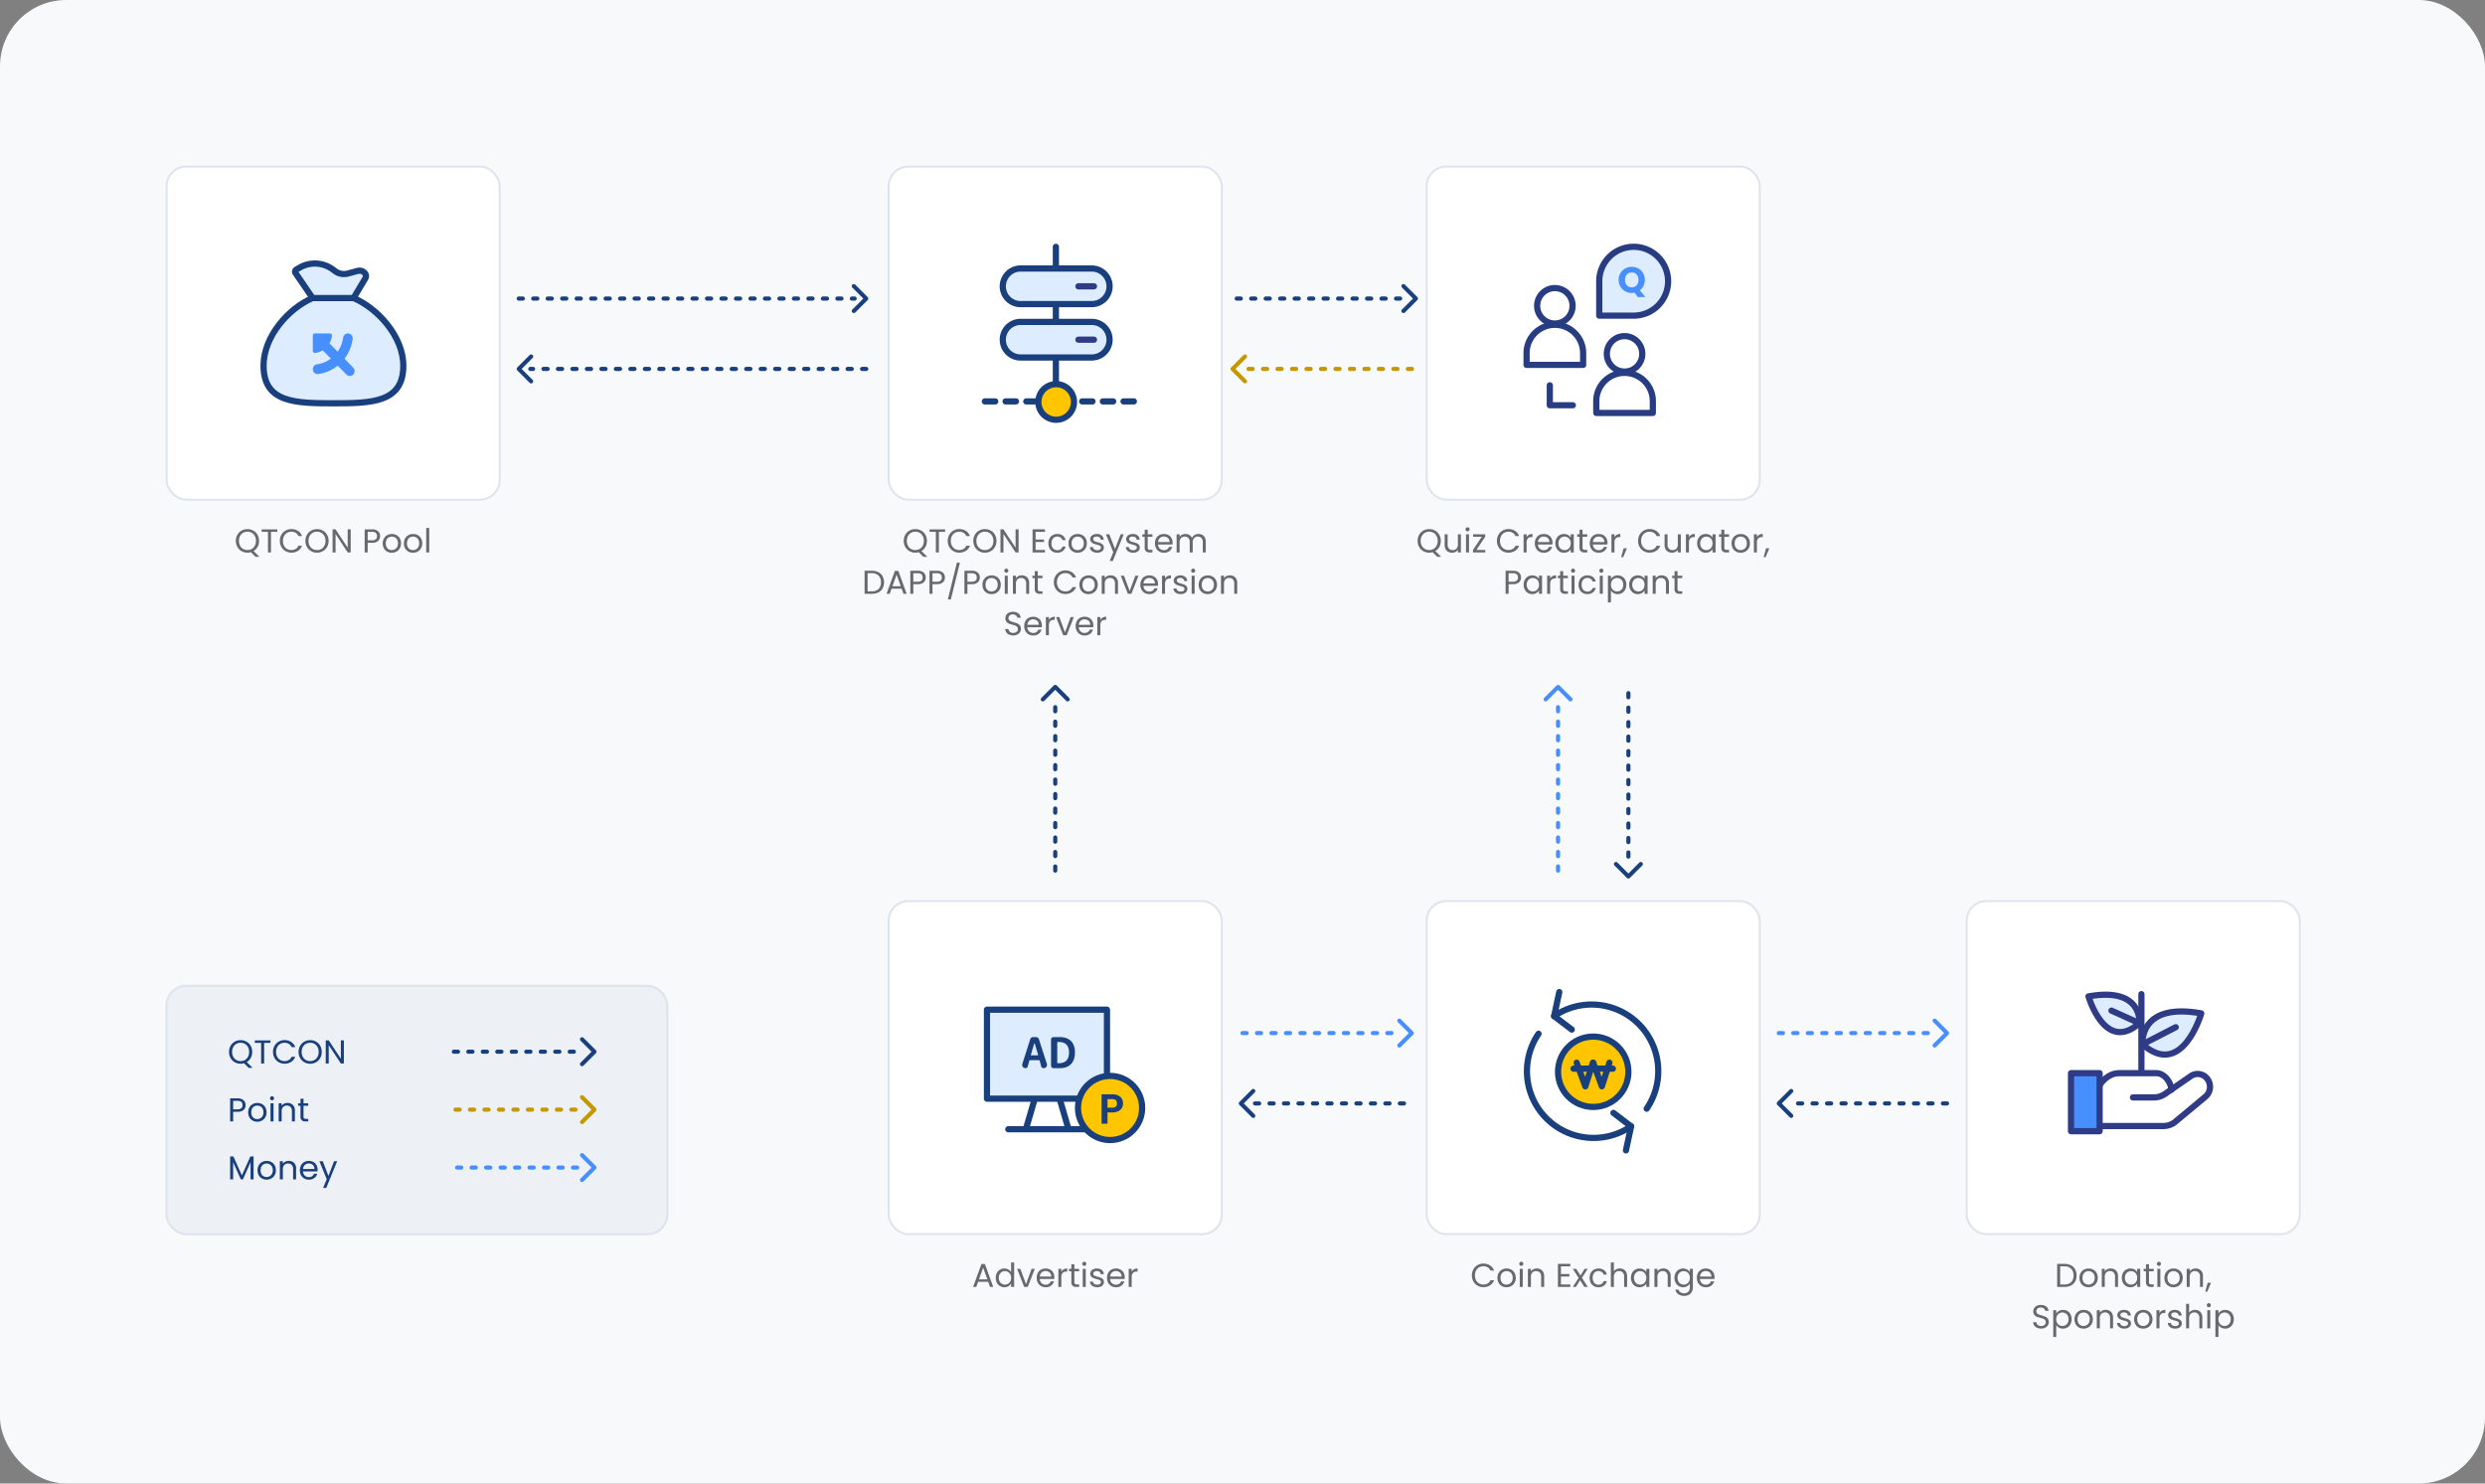 <svg xmlns="http://www.w3.org/2000/svg" width="1201" height="717" viewBox="0 0 1201 717">
  <rect x="0" y="0" width="1201" height="717" fill="#808080" stroke="none"/>
  <g id="img_ecosystem" transform="translate(-360 -2271)">
    <rect id="사각형_15648" data-name="사각형 15648" width="1201" height="717" rx="32" transform="translate(360 2271)" fill="#f8f9fa"/>
    <g id="사각형_16301" data-name="사각형 16301" transform="translate(440 2351)" fill="#fff" stroke="#dee4ed" stroke-width="1">
      <rect width="162" height="162" rx="10" stroke="none"/>
      <rect x="0.5" y="0.5" width="161" height="161" rx="9.5" fill="none"/>
    </g>
    <g id="사각형_16302" data-name="사각형 16302" transform="translate(789 2351)" fill="#fff" stroke="#dee4ed" stroke-width="1">
      <rect width="162" height="162" rx="10" stroke="none"/>
      <rect x="0.5" y="0.5" width="161" height="161" rx="9.5" fill="none"/>
    </g>
    <g id="사각형_16305" data-name="사각형 16305" transform="translate(789 2706)" fill="#fff" stroke="#dee4ed" stroke-width="1">
      <rect width="162" height="162" rx="10" stroke="none"/>
      <rect x="0.5" y="0.5" width="161" height="161" rx="9.5" fill="none"/>
    </g>
    <g id="사각형_16308" data-name="사각형 16308" transform="translate(440 2747)" fill="#edf0f4" stroke="#dee4ed" stroke-width="1">
      <rect width="243" height="121" rx="10" stroke="none"/>
      <rect x="0.5" y="0.5" width="242" height="120" rx="9.5" fill="none"/>
    </g>
    <g id="사각형_16306" data-name="사각형 16306" transform="translate(1049 2351)" fill="#fff" stroke="#dee4ed" stroke-width="1">
      <rect width="162" height="162" rx="10" stroke="none"/>
      <rect x="0.5" y="0.5" width="161" height="161" rx="9.5" fill="none"/>
    </g>
    <g id="사각형_16307" data-name="사각형 16307" transform="translate(1049 2706)" fill="#fff" stroke="#dee4ed" stroke-width="1">
      <rect width="162" height="162" rx="10" stroke="none"/>
      <rect x="0.5" y="0.5" width="161" height="161" rx="9.5" fill="none"/>
    </g>
    <g id="사각형_16304" data-name="사각형 16304" transform="translate(1310 2706)" fill="#fff" stroke="#dee4ed" stroke-width="1">
      <rect width="162" height="162" rx="10" stroke="none"/>
      <rect x="0.5" y="0.5" width="161" height="161" rx="9.5" fill="none"/>
    </g>
    <path id="패스_15356" data-name="패스 15356" d="M-37.52,2.112-39.744-.112a6.258,6.258,0,0,1-1.664.224A5.628,5.628,0,0,1-44.24-.616a5.329,5.329,0,0,1-2.024-2.032,5.818,5.818,0,0,1-.744-2.936,5.818,5.818,0,0,1,.744-2.936,5.329,5.329,0,0,1,2.024-2.032,5.628,5.628,0,0,1,2.832-.728,5.659,5.659,0,0,1,2.848.728,5.288,5.288,0,0,1,2.016,2.024,5.856,5.856,0,0,1,.736,2.944,5.876,5.876,0,0,1-.7,2.88A5.25,5.25,0,0,1-38.448-.688l2.816,2.8Zm-8-7.7a4.9,4.9,0,0,0,.536,2.336A3.829,3.829,0,0,0-43.512-1.7a4.11,4.11,0,0,0,2.1.544A4.11,4.11,0,0,0-39.3-1.7a3.829,3.829,0,0,0,1.472-1.552A4.9,4.9,0,0,0-37.3-5.584a4.89,4.89,0,0,0-.536-2.344A3.858,3.858,0,0,0-39.3-9.472a4.1,4.1,0,0,0-2.112-.544,4.1,4.1,0,0,0-2.112.544,3.858,3.858,0,0,0-1.464,1.544A4.89,4.89,0,0,0-45.52-5.584Zm18.528-5.568v1.184h-3.04V0h-1.456V-9.968h-3.056v-1.184Zm1.248,5.568a5.868,5.868,0,0,1,.736-2.936A5.347,5.347,0,0,1-23-10.56a5.536,5.536,0,0,1,2.824-.736,5.73,5.73,0,0,1,3.184.88,5.043,5.043,0,0,1,1.984,2.5h-1.744a3.5,3.5,0,0,0-1.336-1.552,3.866,3.866,0,0,0-2.088-.544,4.067,4.067,0,0,0-2.1.544,3.8,3.8,0,0,0-1.456,1.544,4.951,4.951,0,0,0-.528,2.344,4.915,4.915,0,0,0,.528,2.328,3.8,3.8,0,0,0,1.456,1.544,4.067,4.067,0,0,0,2.1.544A3.91,3.91,0,0,0-18.088-1.7a3.452,3.452,0,0,0,1.336-1.544h1.744A5.006,5.006,0,0,1-16.992-.776,5.77,5.77,0,0,1-20.176.1,5.584,5.584,0,0,1-23-.632a5.3,5.3,0,0,1-2.008-2.024A5.824,5.824,0,0,1-25.744-5.584ZM-7.792.112a5.628,5.628,0,0,1-2.832-.728,5.329,5.329,0,0,1-2.024-2.032,5.818,5.818,0,0,1-.744-2.936,5.818,5.818,0,0,1,.744-2.936,5.329,5.329,0,0,1,2.024-2.032,5.628,5.628,0,0,1,2.832-.728,5.659,5.659,0,0,1,2.848.728A5.288,5.288,0,0,1-2.928-8.528a5.856,5.856,0,0,1,.736,2.944A5.856,5.856,0,0,1-2.928-2.64,5.288,5.288,0,0,1-4.944-.616,5.659,5.659,0,0,1-7.792.112Zm0-1.264a4.11,4.11,0,0,0,2.1-.544A3.829,3.829,0,0,0-4.216-3.248,4.9,4.9,0,0,0-3.68-5.584a4.89,4.89,0,0,0-.536-2.344A3.858,3.858,0,0,0-5.68-9.472a4.1,4.1,0,0,0-2.112-.544A4.1,4.1,0,0,0-9.9-9.472a3.858,3.858,0,0,0-1.464,1.544A4.89,4.89,0,0,0-11.9-5.584a4.9,4.9,0,0,0,.536,2.336A3.829,3.829,0,0,0-9.9-1.7,4.11,4.11,0,0,0-7.792-1.152ZM8.5,0H7.04L1.184-8.88V0H-.272V-11.168H1.184L7.04-2.3v-8.864H8.5ZM22.7-7.888a3.081,3.081,0,0,1-.952,2.312,4.038,4.038,0,0,1-2.9.92H16.7V0H15.248V-11.152h3.6a4.081,4.081,0,0,1,2.872.912A3.062,3.062,0,0,1,22.7-7.888ZM18.848-5.856a2.588,2.588,0,0,0,1.792-.528,1.938,1.938,0,0,0,.576-1.5q0-2.064-2.368-2.064H16.7v4.1Zm9.488,6A4.489,4.489,0,0,1,26.1-.416a3.987,3.987,0,0,1-1.568-1.592A4.881,4.881,0,0,1,23.968-4.4a4.74,4.74,0,0,1,.584-2.376A4.024,4.024,0,0,1,26.144-8.36,4.619,4.619,0,0,1,28.4-8.912a4.619,4.619,0,0,1,2.256.552,4.038,4.038,0,0,1,1.592,1.576A4.729,4.729,0,0,1,32.832-4.4a4.672,4.672,0,0,1-.6,2.392A4.159,4.159,0,0,1,30.608-.416,4.657,4.657,0,0,1,28.336.144Zm0-1.28A3.074,3.074,0,0,0,29.808-1.5a2.8,2.8,0,0,0,1.112-1.1A3.536,3.536,0,0,0,31.344-4.4a3.591,3.591,0,0,0-.416-1.792,2.724,2.724,0,0,0-1.088-1.1,3.035,3.035,0,0,0-1.456-.36,3.022,3.022,0,0,0-1.464.36,2.639,2.639,0,0,0-1.064,1.1,3.708,3.708,0,0,0-.4,1.792,3.808,3.808,0,0,0,.392,1.808A2.605,2.605,0,0,0,26.9-1.5,2.944,2.944,0,0,0,28.336-1.136ZM38.576.144a4.489,4.489,0,0,1-2.232-.56,3.987,3.987,0,0,1-1.568-1.592A4.881,4.881,0,0,1,34.208-4.4a4.74,4.74,0,0,1,.584-2.376A4.024,4.024,0,0,1,36.384-8.36a4.619,4.619,0,0,1,2.256-.552A4.619,4.619,0,0,1,40.9-8.36a4.038,4.038,0,0,1,1.592,1.576A4.729,4.729,0,0,1,43.072-4.4a4.672,4.672,0,0,1-.6,2.392A4.159,4.159,0,0,1,40.848-.416,4.657,4.657,0,0,1,38.576.144Zm0-1.28A3.074,3.074,0,0,0,40.048-1.5a2.8,2.8,0,0,0,1.112-1.1A3.536,3.536,0,0,0,41.584-4.4a3.591,3.591,0,0,0-.416-1.792,2.724,2.724,0,0,0-1.088-1.1,3.035,3.035,0,0,0-1.456-.36,3.022,3.022,0,0,0-1.464.36,2.639,2.639,0,0,0-1.064,1.1A3.708,3.708,0,0,0,35.7-4.4a3.808,3.808,0,0,0,.392,1.808,2.605,2.605,0,0,0,1.048,1.1A2.944,2.944,0,0,0,38.576-1.136Zm7.872-10.7V0H44.992V-11.84Z" transform="translate(521 2538)" fill="#676a6d"/>
    <path id="패스_15364" data-name="패스 15364" d="M10.176,2.112,7.952-.112A6.258,6.258,0,0,1,6.288.112,5.628,5.628,0,0,1,3.456-.616,5.329,5.329,0,0,1,1.432-2.648,5.818,5.818,0,0,1,.688-5.584,5.818,5.818,0,0,1,1.432-8.52a5.329,5.329,0,0,1,2.024-2.032,5.628,5.628,0,0,1,2.832-.728,5.659,5.659,0,0,1,2.848.728,5.288,5.288,0,0,1,2.016,2.024,5.856,5.856,0,0,1,.736,2.944,5.876,5.876,0,0,1-.7,2.88A5.25,5.25,0,0,1,9.248-.688l2.816,2.8Zm-8-7.7a4.9,4.9,0,0,0,.536,2.336A3.829,3.829,0,0,0,4.184-1.7a4.11,4.11,0,0,0,2.1.544,4.11,4.11,0,0,0,2.1-.544A3.829,3.829,0,0,0,9.864-3.248,4.9,4.9,0,0,0,10.4-5.584a4.89,4.89,0,0,0-.536-2.344A3.858,3.858,0,0,0,8.4-9.472a4.1,4.1,0,0,0-2.112-.544,4.1,4.1,0,0,0-2.112.544A3.858,3.858,0,0,0,2.712-7.928,4.89,4.89,0,0,0,2.176-5.584ZM20.7-11.152v1.184h-3.04V0H16.208V-9.968H13.152v-1.184Zm1.248,5.568a5.868,5.868,0,0,1,.736-2.936A5.347,5.347,0,0,1,24.7-10.56,5.536,5.536,0,0,1,27.52-11.3a5.73,5.73,0,0,1,3.184.88,5.043,5.043,0,0,1,1.984,2.5H30.944a3.5,3.5,0,0,0-1.336-1.552,3.866,3.866,0,0,0-2.088-.544,4.067,4.067,0,0,0-2.1.544,3.8,3.8,0,0,0-1.456,1.544,4.951,4.951,0,0,0-.528,2.344,4.915,4.915,0,0,0,.528,2.328,3.8,3.8,0,0,0,1.456,1.544,4.067,4.067,0,0,0,2.1.544A3.91,3.91,0,0,0,29.608-1.7a3.452,3.452,0,0,0,1.336-1.544h1.744A5.006,5.006,0,0,1,30.7-.776,5.77,5.77,0,0,1,27.52.1,5.584,5.584,0,0,1,24.7-.632a5.3,5.3,0,0,1-2.008-2.024A5.824,5.824,0,0,1,21.952-5.584ZM39.9.112a5.628,5.628,0,0,1-2.832-.728,5.329,5.329,0,0,1-2.024-2.032A5.818,5.818,0,0,1,34.3-5.584a5.818,5.818,0,0,1,.744-2.936,5.329,5.329,0,0,1,2.024-2.032A5.628,5.628,0,0,1,39.9-11.28a5.659,5.659,0,0,1,2.848.728,5.288,5.288,0,0,1,2.016,2.024A5.856,5.856,0,0,1,45.5-5.584a5.856,5.856,0,0,1-.736,2.944A5.288,5.288,0,0,1,42.752-.616,5.659,5.659,0,0,1,39.9.112Zm0-1.264a4.11,4.11,0,0,0,2.1-.544A3.829,3.829,0,0,0,43.48-3.248a4.9,4.9,0,0,0,.536-2.336,4.89,4.89,0,0,0-.536-2.344,3.858,3.858,0,0,0-1.464-1.544,4.1,4.1,0,0,0-2.112-.544,4.1,4.1,0,0,0-2.112.544,3.858,3.858,0,0,0-1.464,1.544,4.89,4.89,0,0,0-.536,2.344,4.9,4.9,0,0,0,.536,2.336A3.829,3.829,0,0,0,37.8-1.7,4.11,4.11,0,0,0,39.9-1.152ZM56.192,0H54.736L48.88-8.88V0H47.424V-11.168H48.88L54.736-2.3v-8.864h1.456Z" transform="translate(470 2785)" fill="#193f7c"/>
    <path id="패스_15363" data-name="패스 15363" d="M8.688-7.888a3.081,3.081,0,0,1-.952,2.312,4.038,4.038,0,0,1-2.9.92H2.688V0H1.232V-11.152h3.6A4.081,4.081,0,0,1,7.7-10.24,3.062,3.062,0,0,1,8.688-7.888ZM4.832-5.856a2.588,2.588,0,0,0,1.792-.528,1.938,1.938,0,0,0,.576-1.5q0-2.064-2.368-2.064H2.688v4.1Zm9.488,6a4.489,4.489,0,0,1-2.232-.56A3.987,3.987,0,0,1,10.52-2.008,4.881,4.881,0,0,1,9.952-4.4a4.74,4.74,0,0,1,.584-2.376A4.024,4.024,0,0,1,12.128-8.36a4.619,4.619,0,0,1,2.256-.552,4.619,4.619,0,0,1,2.256.552,4.038,4.038,0,0,1,1.592,1.576A4.729,4.729,0,0,1,18.816-4.4a4.672,4.672,0,0,1-.6,2.392A4.159,4.159,0,0,1,16.592-.416,4.657,4.657,0,0,1,14.32.144Zm0-1.28A3.074,3.074,0,0,0,15.792-1.5a2.8,2.8,0,0,0,1.112-1.1A3.536,3.536,0,0,0,17.328-4.4a3.591,3.591,0,0,0-.416-1.792,2.724,2.724,0,0,0-1.088-1.1,3.035,3.035,0,0,0-1.456-.36,3.022,3.022,0,0,0-1.464.36,2.639,2.639,0,0,0-1.064,1.1,3.708,3.708,0,0,0-.4,1.792,3.808,3.808,0,0,0,.392,1.808A2.605,2.605,0,0,0,12.88-1.5,2.944,2.944,0,0,0,14.32-1.136Zm7.168-9.056a.958.958,0,0,1-.7-.288.958.958,0,0,1-.288-.7.958.958,0,0,1,.288-.7.958.958,0,0,1,.7-.288.913.913,0,0,1,.68.288.972.972,0,0,1,.28.7.972.972,0,0,1-.28.7A.913.913,0,0,1,21.488-10.192Zm.7,1.424V0H20.736V-8.768Zm6.752-.16a3.553,3.553,0,0,1,2.592.968,3.726,3.726,0,0,1,.992,2.792V0h-1.44V-4.96a2.819,2.819,0,0,0-.656-2.008,2.344,2.344,0,0,0-1.792-.7,2.4,2.4,0,0,0-1.832.72,2.942,2.942,0,0,0-.68,2.1V0H24.672V-8.768h1.456V-7.52A2.891,2.891,0,0,1,27.3-8.56,3.648,3.648,0,0,1,28.944-8.928Zm7.744,1.36V-2.4a1.229,1.229,0,0,0,.272.9,1.341,1.341,0,0,0,.944.264h1.072V0H37.664A2.611,2.611,0,0,1,35.84-.56a2.4,2.4,0,0,1-.608-1.84V-7.568H34.1v-1.2h1.136v-2.208h1.456v2.208h2.288v1.2Z" transform="translate(470 2813)" fill="#193f7c"/>
    <path id="패스_15362" data-name="패스 15362" d="M12.544-11.072V0H11.088V-8.256L7.408,0H6.384l-3.7-8.272V0H1.232V-11.072H2.8L6.9-1.92l4.1-9.152ZM18.832.144A4.489,4.489,0,0,1,16.6-.416a3.987,3.987,0,0,1-1.568-1.592A4.881,4.881,0,0,1,14.464-4.4a4.74,4.74,0,0,1,.584-2.376A4.024,4.024,0,0,1,16.64-8.36,4.619,4.619,0,0,1,18.9-8.912a4.619,4.619,0,0,1,2.256.552,4.038,4.038,0,0,1,1.592,1.576A4.729,4.729,0,0,1,23.328-4.4a4.672,4.672,0,0,1-.6,2.392A4.159,4.159,0,0,1,21.1-.416,4.657,4.657,0,0,1,18.832.144Zm0-1.28A3.074,3.074,0,0,0,20.3-1.5a2.8,2.8,0,0,0,1.112-1.1A3.536,3.536,0,0,0,21.84-4.4a3.591,3.591,0,0,0-.416-1.792,2.724,2.724,0,0,0-1.088-1.1,3.035,3.035,0,0,0-1.456-.36,3.022,3.022,0,0,0-1.464.36,2.639,2.639,0,0,0-1.064,1.1,3.708,3.708,0,0,0-.4,1.792,3.808,3.808,0,0,0,.392,1.808,2.605,2.605,0,0,0,1.048,1.1A2.944,2.944,0,0,0,18.832-1.136ZM29.52-8.928a3.553,3.553,0,0,1,2.592.968A3.726,3.726,0,0,1,33.1-5.168V0h-1.44V-4.96a2.819,2.819,0,0,0-.656-2.008,2.344,2.344,0,0,0-1.792-.7,2.4,2.4,0,0,0-1.832.72,2.942,2.942,0,0,0-.68,2.1V0H25.248V-8.768H26.7V-7.52A2.891,2.891,0,0,1,27.88-8.56,3.648,3.648,0,0,1,29.52-8.928ZM43.488-4.72a8.569,8.569,0,0,1-.048.88H36.432a2.835,2.835,0,0,0,.888,2.024,2.824,2.824,0,0,0,1.96.728,2.692,2.692,0,0,0,1.576-.44A2.329,2.329,0,0,0,41.744-2.7h1.568A3.769,3.769,0,0,1,41.9-.648,4.25,4.25,0,0,1,39.28.144a4.432,4.432,0,0,1-2.232-.56A3.964,3.964,0,0,1,35.5-2.008a4.937,4.937,0,0,1-.56-2.392,5.008,5.008,0,0,1,.544-2.384A3.819,3.819,0,0,1,37.016-8.36a4.548,4.548,0,0,1,2.264-.552,4.4,4.4,0,0,1,2.208.544,3.767,3.767,0,0,1,1.48,1.5A4.415,4.415,0,0,1,43.488-4.72Zm-1.5-.3a2.686,2.686,0,0,0-.368-1.432,2.393,2.393,0,0,0-1-.912,3.119,3.119,0,0,0-1.4-.312,2.7,2.7,0,0,0-1.88.7,2.868,2.868,0,0,0-.888,1.952ZM52.96-8.768l-5.28,12.9h-1.5L47.9-.1,44.368-8.768h1.616l2.752,7.1,2.72-7.1Z" transform="translate(470 2841)" fill="#193f7c"/>
    <path id="패스_15357" data-name="패스 15357" d="M-63.728,2.112-65.952-.112a6.258,6.258,0,0,1-1.664.224,5.628,5.628,0,0,1-2.832-.728,5.329,5.329,0,0,1-2.024-2.032,5.818,5.818,0,0,1-.744-2.936,5.818,5.818,0,0,1,.744-2.936,5.329,5.329,0,0,1,2.024-2.032,5.628,5.628,0,0,1,2.832-.728,5.659,5.659,0,0,1,2.848.728,5.288,5.288,0,0,1,2.016,2.024,5.856,5.856,0,0,1,.736,2.944,5.876,5.876,0,0,1-.7,2.88A5.25,5.25,0,0,1-64.656-.688l2.816,2.8Zm-8-7.7a4.9,4.9,0,0,0,.536,2.336A3.829,3.829,0,0,0-69.72-1.7a4.11,4.11,0,0,0,2.1.544,4.11,4.11,0,0,0,2.1-.544A3.829,3.829,0,0,0-64.04-3.248,4.9,4.9,0,0,0-63.5-5.584a4.89,4.89,0,0,0-.536-2.344A3.858,3.858,0,0,0-65.5-9.472a4.1,4.1,0,0,0-2.112-.544,4.1,4.1,0,0,0-2.112.544,3.858,3.858,0,0,0-1.464,1.544A4.89,4.89,0,0,0-71.728-5.584ZM-53.2-11.152v1.184h-3.04V0H-57.7V-9.968h-3.056v-1.184Zm1.248,5.568a5.868,5.868,0,0,1,.736-2.936,5.347,5.347,0,0,1,2.008-2.04,5.536,5.536,0,0,1,2.824-.736,5.73,5.73,0,0,1,3.184.88,5.043,5.043,0,0,1,1.984,2.5H-42.96A3.5,3.5,0,0,0-44.3-9.472a3.866,3.866,0,0,0-2.088-.544,4.067,4.067,0,0,0-2.1.544,3.8,3.8,0,0,0-1.456,1.544,4.951,4.951,0,0,0-.528,2.344,4.915,4.915,0,0,0,.528,2.328A3.8,3.8,0,0,0-48.48-1.712a4.067,4.067,0,0,0,2.1.544A3.91,3.91,0,0,0-44.3-1.7,3.452,3.452,0,0,0-42.96-3.248h1.744A5.006,5.006,0,0,1-43.2-.776,5.77,5.77,0,0,1-46.384.1a5.584,5.584,0,0,1-2.824-.728,5.3,5.3,0,0,1-2.008-2.024A5.824,5.824,0,0,1-51.952-5.584ZM-34,.112a5.628,5.628,0,0,1-2.832-.728,5.329,5.329,0,0,1-2.024-2.032A5.818,5.818,0,0,1-39.6-5.584a5.818,5.818,0,0,1,.744-2.936,5.329,5.329,0,0,1,2.024-2.032A5.628,5.628,0,0,1-34-11.28a5.659,5.659,0,0,1,2.848.728,5.288,5.288,0,0,1,2.016,2.024A5.856,5.856,0,0,1-28.4-5.584a5.856,5.856,0,0,1-.736,2.944A5.288,5.288,0,0,1-31.152-.616,5.659,5.659,0,0,1-34,.112Zm0-1.264A4.11,4.11,0,0,0-31.9-1.7a3.829,3.829,0,0,0,1.472-1.552,4.9,4.9,0,0,0,.536-2.336,4.89,4.89,0,0,0-.536-2.344,3.858,3.858,0,0,0-1.464-1.544A4.1,4.1,0,0,0-34-10.016a4.1,4.1,0,0,0-2.112.544,3.858,3.858,0,0,0-1.464,1.544,4.89,4.89,0,0,0-.536,2.344,4.9,4.9,0,0,0,.536,2.336A3.829,3.829,0,0,0-36.1-1.7,4.11,4.11,0,0,0-34-1.152ZM-17.712,0h-1.456l-5.856-8.88V0H-26.48V-11.168h1.456L-19.168-2.3v-8.864h1.456ZM-9.5-9.968V-6.24H-5.44v1.2H-9.5V-1.2H-4.96V0h-6V-11.168h6v1.2ZM-3.3-4.4a4.96,4.96,0,0,1,.544-2.376A3.914,3.914,0,0,1-1.24-8.352a4.344,4.344,0,0,1,2.216-.56,4.326,4.326,0,0,1,2.664.784A3.7,3.7,0,0,1,5.024-5.952H3.456a2.251,2.251,0,0,0-.872-1.264A2.691,2.691,0,0,0,.976-7.68a2.579,2.579,0,0,0-2.016.856A3.507,3.507,0,0,0-1.808-4.4,3.563,3.563,0,0,0-1.04-1.952a2.568,2.568,0,0,0,2.016.864,2.723,2.723,0,0,0,1.6-.448,2.271,2.271,0,0,0,.88-1.28H5.024A3.857,3.857,0,0,1,3.616-.664,4.217,4.217,0,0,1,.976.144,4.344,4.344,0,0,1-1.24-.416,3.9,3.9,0,0,1-2.752-2,5.043,5.043,0,0,1-3.3-4.4ZM10.784.144a4.489,4.489,0,0,1-2.232-.56A3.987,3.987,0,0,1,6.984-2.008,4.881,4.881,0,0,1,6.416-4.4,4.74,4.74,0,0,1,7-6.776,4.024,4.024,0,0,1,8.592-8.36a4.619,4.619,0,0,1,2.256-.552A4.619,4.619,0,0,1,13.1-8.36,4.038,4.038,0,0,1,14.7-6.784,4.729,4.729,0,0,1,15.28-4.4a4.672,4.672,0,0,1-.6,2.392A4.159,4.159,0,0,1,13.056-.416,4.657,4.657,0,0,1,10.784.144Zm0-1.28A3.074,3.074,0,0,0,12.256-1.5a2.8,2.8,0,0,0,1.112-1.1A3.536,3.536,0,0,0,13.792-4.4a3.591,3.591,0,0,0-.416-1.792,2.724,2.724,0,0,0-1.088-1.1,3.035,3.035,0,0,0-1.456-.36,3.022,3.022,0,0,0-1.464.36A2.639,2.639,0,0,0,8.3-6.192,3.708,3.708,0,0,0,7.9-4.4,3.808,3.808,0,0,0,8.3-2.592,2.605,2.605,0,0,0,9.344-1.5,2.944,2.944,0,0,0,10.784-1.136ZM20.3.144A4.535,4.535,0,0,1,18.5-.2a3.05,3.05,0,0,1-1.264-.96,2.555,2.555,0,0,1-.512-1.416h1.5A1.476,1.476,0,0,0,18.84-1.5a2.344,2.344,0,0,0,1.448.416A2.107,2.107,0,0,0,21.6-1.456a1.124,1.124,0,0,0,.48-.928.915.915,0,0,0-.512-.856,7.179,7.179,0,0,0-1.584-.552,11.642,11.642,0,0,1-1.592-.52A2.825,2.825,0,0,1,17.336-5.1a2.046,2.046,0,0,1-.44-1.368A2.073,2.073,0,0,1,17.3-7.7a2.712,2.712,0,0,1,1.136-.888,4.088,4.088,0,0,1,1.68-.328,3.587,3.587,0,0,1,2.352.736,2.652,2.652,0,0,1,.96,2.016H21.968a1.5,1.5,0,0,0-.552-1.1,2.058,2.058,0,0,0-1.352-.416,2.086,2.086,0,0,0-1.248.336,1.038,1.038,0,0,0-.464.88.965.965,0,0,0,.28.712,2.045,2.045,0,0,0,.7.448,12.13,12.13,0,0,0,1.176.376,12.667,12.667,0,0,1,1.536.5,2.686,2.686,0,0,1,1.016.744,1.989,1.989,0,0,1,.44,1.3,2.219,2.219,0,0,1-.4,1.3,2.668,2.668,0,0,1-1.128.9A4.032,4.032,0,0,1,20.3.144ZM33.1-8.768l-5.28,12.9h-1.5L28.048-.1,24.512-8.768h1.616l2.752,7.1,2.72-7.1ZM37.664.144A4.535,4.535,0,0,1,35.856-.2a3.05,3.05,0,0,1-1.264-.96,2.555,2.555,0,0,1-.512-1.416h1.5A1.476,1.476,0,0,0,36.2-1.5a2.344,2.344,0,0,0,1.448.416,2.107,2.107,0,0,0,1.312-.368,1.124,1.124,0,0,0,.48-.928.915.915,0,0,0-.512-.856,7.178,7.178,0,0,0-1.584-.552,11.642,11.642,0,0,1-1.592-.52A2.825,2.825,0,0,1,34.7-5.1a2.046,2.046,0,0,1-.44-1.368,2.073,2.073,0,0,1,.4-1.232,2.712,2.712,0,0,1,1.136-.888,4.088,4.088,0,0,1,1.68-.328,3.587,3.587,0,0,1,2.352.736,2.652,2.652,0,0,1,.96,2.016H39.328a1.5,1.5,0,0,0-.552-1.1,2.058,2.058,0,0,0-1.352-.416,2.086,2.086,0,0,0-1.248.336,1.038,1.038,0,0,0-.464.88.965.965,0,0,0,.28.712,2.045,2.045,0,0,0,.7.448,12.13,12.13,0,0,0,1.176.376,12.667,12.667,0,0,1,1.536.5,2.686,2.686,0,0,1,1.016.744,1.989,1.989,0,0,1,.44,1.3,2.219,2.219,0,0,1-.4,1.3,2.668,2.668,0,0,1-1.128.9A4.032,4.032,0,0,1,37.664.144Zm7.024-7.712V-2.4a1.229,1.229,0,0,0,.272.9,1.341,1.341,0,0,0,.944.264h1.072V0H45.664A2.611,2.611,0,0,1,43.84-.56a2.4,2.4,0,0,1-.608-1.84V-7.568H42.1v-1.2h1.136v-2.208h1.456v2.208h2.288v1.2ZM56.736-4.72a8.568,8.568,0,0,1-.048.88H49.68a2.835,2.835,0,0,0,.888,2.024,2.824,2.824,0,0,0,1.96.728,2.692,2.692,0,0,0,1.576-.44A2.329,2.329,0,0,0,54.992-2.7H56.56A3.769,3.769,0,0,1,55.152-.648a4.25,4.25,0,0,1-2.624.792A4.432,4.432,0,0,1,50.3-.416a3.964,3.964,0,0,1-1.544-1.592,4.937,4.937,0,0,1-.56-2.392,5.008,5.008,0,0,1,.544-2.384A3.819,3.819,0,0,1,50.264-8.36a4.548,4.548,0,0,1,2.264-.552,4.4,4.4,0,0,1,2.208.544,3.767,3.767,0,0,1,1.48,1.5A4.415,4.415,0,0,1,56.736-4.72Zm-1.5-.3a2.686,2.686,0,0,0-.368-1.432,2.393,2.393,0,0,0-1-.912,3.119,3.119,0,0,0-1.4-.312,2.7,2.7,0,0,0-1.88.7A2.868,2.868,0,0,0,49.7-5.024ZM69.2-8.928a3.835,3.835,0,0,1,1.824.424,3.059,3.059,0,0,1,1.264,1.272,4.247,4.247,0,0,1,.464,2.064V0h-1.44V-4.96a2.841,2.841,0,0,0-.648-2.008,2.278,2.278,0,0,0-1.752-.7,2.341,2.341,0,0,0-1.808.728,2.994,2.994,0,0,0-.672,2.1V0h-1.44V-4.96a2.841,2.841,0,0,0-.648-2.008,2.278,2.278,0,0,0-1.752-.7,2.341,2.341,0,0,0-1.808.728,2.994,2.994,0,0,0-.672,2.1V0H58.656V-8.768h1.456V-7.5a2.877,2.877,0,0,1,1.16-1.056,3.513,3.513,0,0,1,1.608-.368,3.794,3.794,0,0,1,1.952.5A3.027,3.027,0,0,1,66.1-6.976a2.876,2.876,0,0,1,1.216-1.44A3.582,3.582,0,0,1,69.2-8.928ZM-88.672,8.848a6.885,6.885,0,0,1,3.16.68,4.779,4.779,0,0,1,2.048,1.944,5.965,5.965,0,0,1,.712,2.976,5.92,5.92,0,0,1-.712,2.968,4.7,4.7,0,0,1-2.048,1.92,7.024,7.024,0,0,1-3.16.664h-3.472V8.848Zm0,9.952a4.445,4.445,0,0,0,3.3-1.144,4.355,4.355,0,0,0,1.136-3.208A4.444,4.444,0,0,0-85.384,11.2a4.4,4.4,0,0,0-3.288-1.168h-2.016V18.8Zm14.432-1.28H-79.1L-80,20h-1.536L-77.5,8.912h1.68L-71.808,20h-1.536Zm-.416-1.184L-76.672,10.7l-2.016,5.632Zm12.064-4.224a3.081,3.081,0,0,1-.952,2.312,4.038,4.038,0,0,1-2.9.92h-2.144V20h-1.456V8.848h3.6a4.081,4.081,0,0,1,2.872.912A3.062,3.062,0,0,1-62.592,12.112Zm-3.856,2.032a2.588,2.588,0,0,0,1.792-.528,1.938,1.938,0,0,0,.576-1.5q0-2.064-2.368-2.064h-2.144v4.1Zm13.12-2.032a3.081,3.081,0,0,1-.952,2.312,4.038,4.038,0,0,1-2.9.92h-2.144V20h-1.456V8.848h3.6a4.081,4.081,0,0,1,2.872.912A3.062,3.062,0,0,1-53.328,12.112Zm-3.856,2.032a2.588,2.588,0,0,0,1.792-.528,1.938,1.938,0,0,0,.576-1.5q0-2.064-2.368-2.064h-2.144v4.1Zm11.1-9.216L-50.464,22.72H-51.9l4.368-17.792Zm9.632,7.184a3.081,3.081,0,0,1-.952,2.312,4.038,4.038,0,0,1-2.9.92h-2.144V20H-43.9V8.848h3.6a4.081,4.081,0,0,1,2.872.912A3.062,3.062,0,0,1-36.448,12.112ZM-40.3,14.144a2.588,2.588,0,0,0,1.792-.528,1.938,1.938,0,0,0,.576-1.5q0-2.064-2.368-2.064h-2.144v4.1Zm9.488,6a4.489,4.489,0,0,1-2.232-.56,3.987,3.987,0,0,1-1.568-1.592,4.881,4.881,0,0,1-.568-2.392,4.74,4.74,0,0,1,.584-2.376,4.024,4.024,0,0,1,1.592-1.584,4.619,4.619,0,0,1,2.256-.552,4.619,4.619,0,0,1,2.256.552A4.038,4.038,0,0,1-26.9,13.216,4.729,4.729,0,0,1-26.32,15.6a4.672,4.672,0,0,1-.6,2.392,4.159,4.159,0,0,1-1.624,1.592A4.657,4.657,0,0,1-30.816,20.144Zm0-1.28a3.074,3.074,0,0,0,1.472-.368,2.8,2.8,0,0,0,1.112-1.1,3.536,3.536,0,0,0,.424-1.792,3.591,3.591,0,0,0-.416-1.792,2.724,2.724,0,0,0-1.088-1.1,3.035,3.035,0,0,0-1.456-.36,3.022,3.022,0,0,0-1.464.36,2.639,2.639,0,0,0-1.064,1.1,3.708,3.708,0,0,0-.4,1.792,3.808,3.808,0,0,0,.392,1.808,2.605,2.605,0,0,0,1.048,1.1A2.944,2.944,0,0,0-30.816,18.864Zm7.168-9.056a.958.958,0,0,1-.7-.288.958.958,0,0,1-.288-.7.958.958,0,0,1,.288-.7.958.958,0,0,1,.7-.288.913.913,0,0,1,.68.288.972.972,0,0,1,.28.7.972.972,0,0,1-.28.7A.913.913,0,0,1-23.648,9.808Zm.7,1.424V20H-24.4V11.232Zm6.752-.16a3.553,3.553,0,0,1,2.592.968,3.726,3.726,0,0,1,.992,2.792V20h-1.44V15.04a2.819,2.819,0,0,0-.656-2.008,2.344,2.344,0,0,0-1.792-.7,2.4,2.4,0,0,0-1.832.72,2.942,2.942,0,0,0-.68,2.1V20h-1.456V11.232h1.456V12.48a2.891,2.891,0,0,1,1.176-1.04A3.648,3.648,0,0,1-16.192,11.072Zm7.744,1.36V17.6a1.229,1.229,0,0,0,.272.9,1.341,1.341,0,0,0,.944.264H-6.16V20H-7.472A2.611,2.611,0,0,1-9.3,19.44,2.4,2.4,0,0,1-9.9,17.6V12.432H-11.04v-1.2H-9.9V9.024h1.456v2.208H-6.16v1.2Zm7.776,1.984A5.868,5.868,0,0,1,.064,11.48,5.347,5.347,0,0,1,2.072,9.44,5.536,5.536,0,0,1,4.9,8.7a5.73,5.73,0,0,1,3.184.88,5.043,5.043,0,0,1,1.984,2.5H8.32a3.5,3.5,0,0,0-1.336-1.552A3.866,3.866,0,0,0,4.9,9.984a4.067,4.067,0,0,0-2.1.544,3.8,3.8,0,0,0-1.456,1.544,4.951,4.951,0,0,0-.528,2.344,4.915,4.915,0,0,0,.528,2.328A3.8,3.8,0,0,0,2.8,18.288a4.067,4.067,0,0,0,2.1.544A3.91,3.91,0,0,0,6.984,18.3,3.452,3.452,0,0,0,8.32,16.752h1.744A5.006,5.006,0,0,1,8.08,19.224,5.77,5.77,0,0,1,4.9,20.1a5.584,5.584,0,0,1-2.824-.728A5.3,5.3,0,0,1,.064,17.344,5.824,5.824,0,0,1-.672,14.416Zm16.72,5.728a4.489,4.489,0,0,1-2.232-.56,3.987,3.987,0,0,1-1.568-1.592A4.881,4.881,0,0,1,11.68,15.6a4.74,4.74,0,0,1,.584-2.376,4.024,4.024,0,0,1,1.592-1.584,4.886,4.886,0,0,1,4.512,0,4.038,4.038,0,0,1,1.592,1.576,4.729,4.729,0,0,1,.584,2.384,4.672,4.672,0,0,1-.6,2.392,4.159,4.159,0,0,1-1.624,1.592A4.657,4.657,0,0,1,16.048,20.144Zm0-1.28A3.074,3.074,0,0,0,17.52,18.5a2.8,2.8,0,0,0,1.112-1.1,3.536,3.536,0,0,0,.424-1.792,3.591,3.591,0,0,0-.416-1.792,2.724,2.724,0,0,0-1.088-1.1,3.141,3.141,0,0,0-2.92,0,2.639,2.639,0,0,0-1.064,1.1,3.708,3.708,0,0,0-.4,1.792,3.808,3.808,0,0,0,.392,1.808,2.605,2.605,0,0,0,1.048,1.1A2.944,2.944,0,0,0,16.048,18.864Zm10.688-7.792a3.553,3.553,0,0,1,2.592.968,3.726,3.726,0,0,1,.992,2.792V20H28.88V15.04a2.819,2.819,0,0,0-.656-2.008,2.344,2.344,0,0,0-1.792-.7,2.4,2.4,0,0,0-1.832.72,2.942,2.942,0,0,0-.68,2.1V20H22.464V11.232H23.92V12.48A2.891,2.891,0,0,1,25.1,11.44,3.648,3.648,0,0,1,26.736,11.072Zm9.232,7.584,2.72-7.424H40.24L36.8,20H35.1l-3.44-8.768h1.568ZM49.68,15.28a8.568,8.568,0,0,1-.048.88H42.624a2.756,2.756,0,0,0,2.848,2.752,2.692,2.692,0,0,0,1.576-.44,2.329,2.329,0,0,0,.888-1.176H49.5A3.769,3.769,0,0,1,48.1,19.352a4.25,4.25,0,0,1-2.624.792,4.432,4.432,0,0,1-2.232-.56A3.964,3.964,0,0,1,41.7,17.992a4.937,4.937,0,0,1-.56-2.392,5.008,5.008,0,0,1,.544-2.384,3.819,3.819,0,0,1,1.528-1.576,4.548,4.548,0,0,1,2.264-.552,4.4,4.4,0,0,1,2.208.544,3.767,3.767,0,0,1,1.48,1.5A4.415,4.415,0,0,1,49.68,15.28Zm-1.5-.3a2.686,2.686,0,0,0-.368-1.432,2.393,2.393,0,0,0-1-.912,3.119,3.119,0,0,0-1.4-.312,2.7,2.7,0,0,0-1.88.7,2.868,2.868,0,0,0-.888,1.952Zm4.88-2.32a2.793,2.793,0,0,1,1.1-1.168,3.388,3.388,0,0,1,1.736-.416v1.5H55.5q-2.448,0-2.448,2.656V20H51.6V11.232h1.456Zm7.616,7.488a4.535,4.535,0,0,1-1.808-.344,3.05,3.05,0,0,1-1.264-.96,2.555,2.555,0,0,1-.512-1.416h1.5a1.476,1.476,0,0,0,.616,1.072,2.344,2.344,0,0,0,1.448.416,2.107,2.107,0,0,0,1.312-.368,1.124,1.124,0,0,0,.48-.928.915.915,0,0,0-.512-.856,7.178,7.178,0,0,0-1.584-.552,11.642,11.642,0,0,1-1.592-.52A2.825,2.825,0,0,1,57.7,14.9a2.046,2.046,0,0,1-.44-1.368,2.073,2.073,0,0,1,.4-1.232,2.712,2.712,0,0,1,1.136-.888,4.088,4.088,0,0,1,1.68-.328,3.587,3.587,0,0,1,2.352.736,2.652,2.652,0,0,1,.96,2.016H62.336a1.5,1.5,0,0,0-.552-1.1,2.058,2.058,0,0,0-1.352-.416,2.086,2.086,0,0,0-1.248.336,1.038,1.038,0,0,0-.464.88.965.965,0,0,0,.28.712,2.045,2.045,0,0,0,.7.448,12.13,12.13,0,0,0,1.176.376,12.667,12.667,0,0,1,1.536.5,2.686,2.686,0,0,1,1.016.744,1.989,1.989,0,0,1,.44,1.3,2.219,2.219,0,0,1-.4,1.3,2.668,2.668,0,0,1-1.128.9A4.032,4.032,0,0,1,60.672,20.144Zm6-10.336a.992.992,0,1,1,0-1.984.913.913,0,0,1,.68.288,1.025,1.025,0,0,1,0,1.408A.913.913,0,0,1,66.672,9.808Zm.7,1.424V20H65.92V11.232Zm6.3,8.912a4.489,4.489,0,0,1-2.232-.56,3.987,3.987,0,0,1-1.568-1.592,4.881,4.881,0,0,1-.568-2.392,4.74,4.74,0,0,1,.584-2.376,4.024,4.024,0,0,1,1.592-1.584,4.886,4.886,0,0,1,4.512,0,4.038,4.038,0,0,1,1.592,1.576,4.729,4.729,0,0,1,.584,2.384,4.672,4.672,0,0,1-.6,2.392,4.159,4.159,0,0,1-1.624,1.592A4.657,4.657,0,0,1,73.68,20.144Zm0-1.28a3.074,3.074,0,0,0,1.472-.368,2.8,2.8,0,0,0,1.112-1.1,3.536,3.536,0,0,0,.424-1.792,3.591,3.591,0,0,0-.416-1.792,2.724,2.724,0,0,0-1.088-1.1,3.141,3.141,0,0,0-2.92,0,2.639,2.639,0,0,0-1.064,1.1,3.708,3.708,0,0,0-.4,1.792,3.808,3.808,0,0,0,.392,1.808,2.605,2.605,0,0,0,1.048,1.1A2.944,2.944,0,0,0,73.68,18.864Zm10.688-7.792a3.554,3.554,0,0,1,2.592.968,3.726,3.726,0,0,1,.992,2.792V20h-1.44V15.04a2.819,2.819,0,0,0-.656-2.008,2.344,2.344,0,0,0-1.792-.7,2.4,2.4,0,0,0-1.832.72,2.942,2.942,0,0,0-.68,2.1V20H80.1V11.232h1.456V12.48a2.891,2.891,0,0,1,1.176-1.04A3.648,3.648,0,0,1,84.368,11.072ZM-20.3,40.112a4.77,4.77,0,0,1-1.976-.392,3.293,3.293,0,0,1-1.368-1.088,2.788,2.788,0,0,1-.512-1.608h1.552a2.044,2.044,0,0,0,.648,1.32,2.326,2.326,0,0,0,1.656.536,2.42,2.42,0,0,0,1.64-.52,1.687,1.687,0,0,0,.6-1.336,1.516,1.516,0,0,0-.352-1.04,2.249,2.249,0,0,0-.88-.608,13.749,13.749,0,0,0-1.424-.448,12.541,12.541,0,0,1-1.768-.576,2.847,2.847,0,0,1-1.136-.9,2.656,2.656,0,0,1-.472-1.656,2.869,2.869,0,0,1,.464-1.616,3.023,3.023,0,0,1,1.3-1.088A4.591,4.591,0,0,1-20.4,28.7a4.038,4.038,0,0,1,2.568.784,2.9,2.9,0,0,1,1.128,2.08h-1.6a1.726,1.726,0,0,0-.672-1.128,2.387,2.387,0,0,0-1.568-.488,2.272,2.272,0,0,0-1.488.472,1.612,1.612,0,0,0-.576,1.32,1.43,1.43,0,0,0,.344.992,2.218,2.218,0,0,0,.848.584q.5.2,1.416.456a13.3,13.3,0,0,1,1.776.6,2.962,2.962,0,0,1,1.152.912,2.652,2.652,0,0,1,.48,1.672,2.936,2.936,0,0,1-.432,1.536,3.175,3.175,0,0,1-1.28,1.168A4.224,4.224,0,0,1-20.3,40.112ZM-6.448,35.28a8.569,8.569,0,0,1-.048.88H-13.5a2.835,2.835,0,0,0,.888,2.024,2.824,2.824,0,0,0,1.96.728,2.693,2.693,0,0,0,1.576-.44A2.329,2.329,0,0,0-8.192,37.3h1.568a3.769,3.769,0,0,1-1.408,2.056,4.25,4.25,0,0,1-2.624.792,4.432,4.432,0,0,1-2.232-.56,3.964,3.964,0,0,1-1.544-1.592,4.937,4.937,0,0,1-.56-2.392,5.008,5.008,0,0,1,.544-2.384A3.819,3.819,0,0,1-12.92,31.64a4.548,4.548,0,0,1,2.264-.552,4.4,4.4,0,0,1,2.208.544,3.767,3.767,0,0,1,1.48,1.5A4.415,4.415,0,0,1-6.448,35.28Zm-1.5-.3a2.686,2.686,0,0,0-.368-1.432,2.393,2.393,0,0,0-1-.912,3.119,3.119,0,0,0-1.4-.312,2.7,2.7,0,0,0-1.88.7,2.868,2.868,0,0,0-.888,1.952Zm4.88-2.32a2.793,2.793,0,0,1,1.1-1.168A3.388,3.388,0,0,1-.24,31.072v1.5H-.624q-2.448,0-2.448,2.656V40H-4.528V31.232h1.456Zm7.776,6,2.72-7.424H8.976L5.536,40H3.84L.4,31.232H1.968ZM18.416,35.28a8.569,8.569,0,0,1-.048.88H11.36a2.756,2.756,0,0,0,2.848,2.752,2.693,2.693,0,0,0,1.576-.44,2.329,2.329,0,0,0,.888-1.176H18.24a3.769,3.769,0,0,1-1.408,2.056,4.25,4.25,0,0,1-2.624.792,4.432,4.432,0,0,1-2.232-.56,3.964,3.964,0,0,1-1.544-1.592,4.937,4.937,0,0,1-.56-2.392,5.008,5.008,0,0,1,.544-2.384,3.819,3.819,0,0,1,1.528-1.576,4.548,4.548,0,0,1,2.264-.552,4.4,4.4,0,0,1,2.208.544,3.767,3.767,0,0,1,1.48,1.5A4.415,4.415,0,0,1,18.416,35.28Zm-1.5-.3a2.686,2.686,0,0,0-.368-1.432,2.393,2.393,0,0,0-1-.912,3.119,3.119,0,0,0-1.4-.312,2.7,2.7,0,0,0-1.88.7,2.868,2.868,0,0,0-.888,1.952Zm4.88-2.32a2.793,2.793,0,0,1,1.1-1.168,3.388,3.388,0,0,1,1.736-.416v1.5H24.24q-2.448,0-2.448,2.656V40H20.336V31.232h1.456Z" transform="translate(870 2538)" fill="#676a6d"/>
    <path id="패스_15361" data-name="패스 15361" d="M-32.408-2.48h-4.864l-.9,2.48H-39.7l4.032-11.088h1.68L-29.976,0h-1.536Zm-.416-1.184L-34.84-9.3l-2.016,5.632Zm4.064-.752a4.925,4.925,0,0,1,.544-2.36,3.947,3.947,0,0,1,1.5-1.576,4.134,4.134,0,0,1,2.136-.56,3.966,3.966,0,0,1,1.9.472A3.406,3.406,0,0,1-21.336-7.2v-4.64h1.472V0h-1.472V-1.648A3.407,3.407,0,0,1-22.616-.36a3.81,3.81,0,0,1-1.984.5,4.016,4.016,0,0,1-2.12-.576,4.021,4.021,0,0,1-1.5-1.616A5.033,5.033,0,0,1-28.76-4.416Zm7.424.016a3.565,3.565,0,0,0-.4-1.728,2.825,2.825,0,0,0-1.08-1.128,2.942,2.942,0,0,0-1.5-.392,2.946,2.946,0,0,0-1.488.384,2.786,2.786,0,0,0-1.072,1.12,3.565,3.565,0,0,0-.4,1.728,3.647,3.647,0,0,0,.4,1.752A2.83,2.83,0,0,0-25.8-1.528a2.9,2.9,0,0,0,1.488.392,2.942,2.942,0,0,0,1.5-.392,2.812,2.812,0,0,0,1.08-1.136A3.612,3.612,0,0,0-21.336-4.4Zm7.2,3.056,2.72-7.424h1.552L-13.3,0H-15l-3.44-8.768h1.568ZM-.424-4.72a8.569,8.569,0,0,1-.048.88H-7.48a2.835,2.835,0,0,0,.888,2.024,2.824,2.824,0,0,0,1.96.728,2.692,2.692,0,0,0,1.576-.44A2.329,2.329,0,0,0-2.168-2.7H-.6A3.769,3.769,0,0,1-2.008-.648,4.25,4.25,0,0,1-4.632.144a4.432,4.432,0,0,1-2.232-.56A3.964,3.964,0,0,1-8.408-2.008,4.937,4.937,0,0,1-8.968-4.4a5.008,5.008,0,0,1,.544-2.384A3.819,3.819,0,0,1-6.9-8.36a4.548,4.548,0,0,1,2.264-.552,4.4,4.4,0,0,1,2.208.544,3.767,3.767,0,0,1,1.48,1.5A4.415,4.415,0,0,1-.424-4.72Zm-1.5-.3A2.686,2.686,0,0,0-2.3-6.456a2.393,2.393,0,0,0-1-.912A3.119,3.119,0,0,0-4.7-7.68a2.7,2.7,0,0,0-1.88.7,2.868,2.868,0,0,0-.888,1.952Zm4.88-2.32a2.793,2.793,0,0,1,1.1-1.168,3.388,3.388,0,0,1,1.736-.416v1.5H5.4q-2.448,0-2.448,2.656V0H1.5V-8.768H2.952ZM9.24-7.568V-2.4a1.229,1.229,0,0,0,.272.9,1.341,1.341,0,0,0,.944.264h1.072V0H10.216A2.611,2.611,0,0,1,8.392-.56,2.4,2.4,0,0,1,7.784-2.4V-7.568H6.648v-1.2H7.784v-2.208H9.24v2.208h2.288v1.2Zm4.8-2.624a.958.958,0,0,1-.7-.288.958.958,0,0,1-.288-.7.958.958,0,0,1,.288-.7.958.958,0,0,1,.7-.288.913.913,0,0,1,.68.288.972.972,0,0,1,.28.7.972.972,0,0,1-.28.7A.913.913,0,0,1,14.04-10.192Zm.7,1.424V0H13.288V-8.768ZM20.328.144A4.535,4.535,0,0,1,18.52-.2a3.05,3.05,0,0,1-1.264-.96,2.555,2.555,0,0,1-.512-1.416h1.5A1.476,1.476,0,0,0,18.864-1.5a2.344,2.344,0,0,0,1.448.416,2.107,2.107,0,0,0,1.312-.368,1.124,1.124,0,0,0,.48-.928.915.915,0,0,0-.512-.856,7.179,7.179,0,0,0-1.584-.552,11.642,11.642,0,0,1-1.592-.52A2.825,2.825,0,0,1,17.36-5.1a2.046,2.046,0,0,1-.44-1.368,2.073,2.073,0,0,1,.4-1.232,2.712,2.712,0,0,1,1.136-.888,4.088,4.088,0,0,1,1.68-.328,3.587,3.587,0,0,1,2.352.736,2.652,2.652,0,0,1,.96,2.016H21.992a1.5,1.5,0,0,0-.552-1.1,2.058,2.058,0,0,0-1.352-.416,2.086,2.086,0,0,0-1.248.336,1.038,1.038,0,0,0-.464.88.965.965,0,0,0,.28.712,2.045,2.045,0,0,0,.7.448,12.13,12.13,0,0,0,1.176.376,12.667,12.667,0,0,1,1.536.5,2.686,2.686,0,0,1,1.016.744,1.989,1.989,0,0,1,.44,1.3,2.219,2.219,0,0,1-.4,1.3A2.668,2.668,0,0,1,22-.184,4.032,4.032,0,0,1,20.328.144ZM33.576-4.72a8.568,8.568,0,0,1-.048.88H26.52a2.835,2.835,0,0,0,.888,2.024,2.824,2.824,0,0,0,1.96.728,2.692,2.692,0,0,0,1.576-.44A2.329,2.329,0,0,0,31.832-2.7H33.4A3.769,3.769,0,0,1,31.992-.648a4.25,4.25,0,0,1-2.624.792,4.432,4.432,0,0,1-2.232-.56,3.964,3.964,0,0,1-1.544-1.592,4.937,4.937,0,0,1-.56-2.392,5.008,5.008,0,0,1,.544-2.384A3.819,3.819,0,0,1,27.1-8.36a4.548,4.548,0,0,1,2.264-.552,4.4,4.4,0,0,1,2.208.544,3.767,3.767,0,0,1,1.48,1.5A4.415,4.415,0,0,1,33.576-4.72Zm-1.5-.3A2.686,2.686,0,0,0,31.7-6.456a2.393,2.393,0,0,0-1-.912,3.119,3.119,0,0,0-1.4-.312,2.7,2.7,0,0,0-1.88.7,2.868,2.868,0,0,0-.888,1.952Zm4.88-2.32a2.793,2.793,0,0,1,1.1-1.168,3.388,3.388,0,0,1,1.736-.416v1.5H39.4q-2.448,0-2.448,2.656V0H35.5V-8.768h1.456Z" transform="translate(870 2893)" fill="#676a6d"/>
    <path id="패스_15358" data-name="패스 15358" d="M-75.384,2.112-77.608-.112a6.258,6.258,0,0,1-1.664.224A5.628,5.628,0,0,1-82.1-.616a5.329,5.329,0,0,1-2.024-2.032,5.818,5.818,0,0,1-.744-2.936,5.818,5.818,0,0,1,.744-2.936A5.329,5.329,0,0,1-82.1-10.552a5.628,5.628,0,0,1,2.832-.728,5.659,5.659,0,0,1,2.848.728,5.288,5.288,0,0,1,2.016,2.024,5.856,5.856,0,0,1,.736,2.944,5.876,5.876,0,0,1-.7,2.88A5.25,5.25,0,0,1-76.312-.688l2.816,2.8Zm-8-7.7a4.9,4.9,0,0,0,.536,2.336A3.829,3.829,0,0,0-81.376-1.7a4.11,4.11,0,0,0,2.1.544,4.11,4.11,0,0,0,2.1-.544A3.829,3.829,0,0,0-75.7-3.248a4.9,4.9,0,0,0,.536-2.336A4.89,4.89,0,0,0-75.7-7.928,3.858,3.858,0,0,0-77.16-9.472a4.1,4.1,0,0,0-2.112-.544,4.1,4.1,0,0,0-2.112.544,3.858,3.858,0,0,0-1.464,1.544A4.89,4.89,0,0,0-83.384-5.584Zm19.44-3.184V0H-65.4V-1.3A2.835,2.835,0,0,1-66.56-.248,3.583,3.583,0,0,1-68.2.128,3.931,3.931,0,0,1-70.04-.3a3.083,3.083,0,0,1-1.288-1.272A4.188,4.188,0,0,1-71.8-3.632V-8.768h1.44v4.944A2.8,2.8,0,0,0-69.7-1.832a2.344,2.344,0,0,0,1.792.7,2.394,2.394,0,0,0,1.84-.72,2.964,2.964,0,0,0,.672-2.1V-8.768Zm3.216-1.424a.958.958,0,0,1-.7-.288.958.958,0,0,1-.288-.7.958.958,0,0,1,.288-.7.958.958,0,0,1,.7-.288.913.913,0,0,1,.68.288.972.972,0,0,1,.28.7.972.972,0,0,1-.28.7A.913.913,0,0,1-60.728-10.192Zm.7,1.424V0H-61.48V-8.768ZM-56.456-1.2h4.3V0H-58.12V-1.2l4.256-6.384h-4.224V-8.768h5.9v1.184Zm9.92-4.384A5.868,5.868,0,0,1-45.8-8.52a5.347,5.347,0,0,1,2.008-2.04,5.536,5.536,0,0,1,2.824-.736,5.73,5.73,0,0,1,3.184.88A5.043,5.043,0,0,1-35.8-7.92h-1.744A3.5,3.5,0,0,0-38.88-9.472a3.866,3.866,0,0,0-2.088-.544,4.067,4.067,0,0,0-2.1.544A3.8,3.8,0,0,0-44.52-7.928a4.951,4.951,0,0,0-.528,2.344,4.915,4.915,0,0,0,.528,2.328,3.8,3.8,0,0,0,1.456,1.544,4.067,4.067,0,0,0,2.1.544A3.91,3.91,0,0,0-38.88-1.7a3.452,3.452,0,0,0,1.336-1.544H-35.8A5.006,5.006,0,0,1-37.784-.776,5.77,5.77,0,0,1-40.968.1a5.584,5.584,0,0,1-2.824-.728A5.3,5.3,0,0,1-45.8-2.656,5.824,5.824,0,0,1-46.536-5.584Zm14.352-1.76a2.793,2.793,0,0,1,1.1-1.168,3.388,3.388,0,0,1,1.736-.416v1.5h-.384q-2.448,0-2.448,2.656V0H-33.64V-8.768h1.456ZM-19.672-4.72a8.569,8.569,0,0,1-.048.88h-7.008a2.835,2.835,0,0,0,.888,2.024,2.824,2.824,0,0,0,1.96.728,2.692,2.692,0,0,0,1.576-.44A2.329,2.329,0,0,0-21.416-2.7h1.568A3.769,3.769,0,0,1-21.256-.648,4.25,4.25,0,0,1-23.88.144a4.432,4.432,0,0,1-2.232-.56,3.964,3.964,0,0,1-1.544-1.592,4.937,4.937,0,0,1-.56-2.392,5.008,5.008,0,0,1,.544-2.384A3.819,3.819,0,0,1-26.144-8.36a4.548,4.548,0,0,1,2.264-.552,4.4,4.4,0,0,1,2.208.544,3.767,3.767,0,0,1,1.48,1.5A4.415,4.415,0,0,1-19.672-4.72Zm-1.5-.3a2.686,2.686,0,0,0-.368-1.432,2.393,2.393,0,0,0-1-.912,3.119,3.119,0,0,0-1.4-.312,2.7,2.7,0,0,0-1.88.7,2.868,2.868,0,0,0-.888,1.952Zm2.88.608a4.925,4.925,0,0,1,.544-2.36,3.947,3.947,0,0,1,1.5-1.576,4.1,4.1,0,0,1,2.12-.56,3.891,3.891,0,0,1,2,.5,3.3,3.3,0,0,1,1.264,1.248v-1.6H-9.4V0h-1.472V-1.632A3.43,3.43,0,0,1-12.16-.36a3.853,3.853,0,0,1-1.992.5,3.974,3.974,0,0,1-2.112-.576,4.04,4.04,0,0,1-1.488-1.616A5.033,5.033,0,0,1-18.3-4.416Zm7.424.016a3.565,3.565,0,0,0-.4-1.728,2.825,2.825,0,0,0-1.08-1.128,2.942,2.942,0,0,0-1.5-.392,2.946,2.946,0,0,0-1.488.384,2.786,2.786,0,0,0-1.072,1.12,3.565,3.565,0,0,0-.4,1.728,3.647,3.647,0,0,0,.4,1.752,2.83,2.83,0,0,0,1.072,1.136,2.9,2.9,0,0,0,1.488.392,2.942,2.942,0,0,0,1.5-.392,2.812,2.812,0,0,0,1.08-1.136A3.612,3.612,0,0,0-10.872-4.4ZM-5.16-7.568V-2.4a1.229,1.229,0,0,0,.272.9,1.341,1.341,0,0,0,.944.264h1.072V0H-4.184A2.611,2.611,0,0,1-6.008-.56,2.4,2.4,0,0,1-6.616-2.4V-7.568H-7.752v-1.2h1.136v-2.208H-5.16v2.208h2.288v1.2ZM6.888-4.72a8.569,8.569,0,0,1-.048.88H-.168A2.835,2.835,0,0,0,.72-1.816a2.824,2.824,0,0,0,1.96.728,2.692,2.692,0,0,0,1.576-.44A2.329,2.329,0,0,0,5.144-2.7H6.712A3.769,3.769,0,0,1,5.3-.648,4.25,4.25,0,0,1,2.68.144,4.432,4.432,0,0,1,.448-.416,3.964,3.964,0,0,1-1.1-2.008,4.937,4.937,0,0,1-1.656-4.4a5.008,5.008,0,0,1,.544-2.384A3.819,3.819,0,0,1,.416-8.36,4.548,4.548,0,0,1,2.68-8.912a4.4,4.4,0,0,1,2.208.544,3.767,3.767,0,0,1,1.48,1.5A4.415,4.415,0,0,1,6.888-4.72Zm-1.5-.3a2.686,2.686,0,0,0-.368-1.432,2.393,2.393,0,0,0-1-.912,3.119,3.119,0,0,0-1.4-.312,2.7,2.7,0,0,0-1.88.7A2.868,2.868,0,0,0-.152-5.024Zm4.88-2.32a2.793,2.793,0,0,1,1.1-1.168A3.388,3.388,0,0,1,13.1-8.928v1.5h-.384q-2.448,0-2.448,2.656V0H8.808V-8.768h1.456ZM16.28-2.016l-1.792,4.3h-.976l1.168-4.3Zm5.392-3.568a5.868,5.868,0,0,1,.736-2.936,5.347,5.347,0,0,1,2.008-2.04A5.536,5.536,0,0,1,27.24-11.3a5.73,5.73,0,0,1,3.184.88,5.043,5.043,0,0,1,1.984,2.5H30.664a3.5,3.5,0,0,0-1.336-1.552,3.866,3.866,0,0,0-2.088-.544,4.067,4.067,0,0,0-2.1.544,3.8,3.8,0,0,0-1.456,1.544,4.951,4.951,0,0,0-.528,2.344,4.915,4.915,0,0,0,.528,2.328,3.8,3.8,0,0,0,1.456,1.544,4.067,4.067,0,0,0,2.1.544A3.91,3.91,0,0,0,29.328-1.7a3.452,3.452,0,0,0,1.336-1.544h1.744A5.006,5.006,0,0,1,30.424-.776,5.77,5.77,0,0,1,27.24.1a5.584,5.584,0,0,1-2.824-.728,5.3,5.3,0,0,1-2.008-2.024A5.824,5.824,0,0,1,21.672-5.584ZM42.344-8.768V0H40.888V-1.3a2.835,2.835,0,0,1-1.16,1.048,3.583,3.583,0,0,1-1.64.376A3.931,3.931,0,0,1,36.248-.3,3.083,3.083,0,0,1,34.96-1.568a4.188,4.188,0,0,1-.472-2.064V-8.768h1.44v4.944a2.8,2.8,0,0,0,.656,1.992,2.344,2.344,0,0,0,1.792.7,2.394,2.394,0,0,0,1.84-.72,2.964,2.964,0,0,0,.672-2.1V-8.768Zm3.92,1.424a2.793,2.793,0,0,1,1.1-1.168A3.388,3.388,0,0,1,49.1-8.928v1.5h-.384q-2.448,0-2.448,2.656V0H44.808V-8.768h1.456Zm3.968,2.928a4.925,4.925,0,0,1,.544-2.36,3.947,3.947,0,0,1,1.5-1.576,4.1,4.1,0,0,1,2.12-.56,3.891,3.891,0,0,1,2,.5,3.3,3.3,0,0,1,1.264,1.248v-1.6h1.472V0H57.656V-1.632A3.43,3.43,0,0,1,56.368-.36a3.853,3.853,0,0,1-1.992.5,3.974,3.974,0,0,1-2.112-.576,4.04,4.04,0,0,1-1.488-1.616A5.033,5.033,0,0,1,50.232-4.416Zm7.424.016a3.565,3.565,0,0,0-.4-1.728,2.825,2.825,0,0,0-1.08-1.128,2.942,2.942,0,0,0-1.5-.392,2.946,2.946,0,0,0-1.488.384,2.786,2.786,0,0,0-1.072,1.12,3.565,3.565,0,0,0-.4,1.728,3.647,3.647,0,0,0,.4,1.752,2.83,2.83,0,0,0,1.072,1.136,2.9,2.9,0,0,0,1.488.392,2.942,2.942,0,0,0,1.5-.392,2.812,2.812,0,0,0,1.08-1.136A3.612,3.612,0,0,0,57.656-4.4Zm5.712-3.168V-2.4a1.229,1.229,0,0,0,.272.9,1.341,1.341,0,0,0,.944.264h1.072V0H64.344A2.611,2.611,0,0,1,62.52-.56a2.4,2.4,0,0,1-.608-1.84V-7.568H60.776v-1.2h1.136v-2.208h1.456v2.208h2.288v1.2ZM71.24.144a4.489,4.489,0,0,1-2.232-.56A3.987,3.987,0,0,1,67.44-2.008,4.881,4.881,0,0,1,66.872-4.4a4.74,4.74,0,0,1,.584-2.376A4.024,4.024,0,0,1,69.048-8.36,4.619,4.619,0,0,1,71.3-8.912a4.619,4.619,0,0,1,2.256.552,4.038,4.038,0,0,1,1.592,1.576A4.729,4.729,0,0,1,75.736-4.4a4.672,4.672,0,0,1-.6,2.392A4.159,4.159,0,0,1,73.512-.416,4.657,4.657,0,0,1,71.24.144Zm0-1.28A3.074,3.074,0,0,0,72.712-1.5a2.8,2.8,0,0,0,1.112-1.1A3.536,3.536,0,0,0,74.248-4.4a3.591,3.591,0,0,0-.416-1.792,2.724,2.724,0,0,0-1.088-1.1,3.035,3.035,0,0,0-1.456-.36,3.022,3.022,0,0,0-1.464.36,2.639,2.639,0,0,0-1.064,1.1,3.708,3.708,0,0,0-.4,1.792,3.808,3.808,0,0,0,.392,1.808A2.605,2.605,0,0,0,69.8-1.5,2.944,2.944,0,0,0,71.24-1.136Zm7.872-6.208a2.793,2.793,0,0,1,1.1-1.168,3.388,3.388,0,0,1,1.736-.416v1.5H81.56q-2.448,0-2.448,2.656V0H77.656V-8.768h1.456Zm6.016,5.328-1.792,4.3H82.36l1.168-4.3ZM-34.888,12.112a3.081,3.081,0,0,1-.952,2.312,4.038,4.038,0,0,1-2.9.92h-2.144V20h-1.456V8.848h3.6a4.081,4.081,0,0,1,2.872.912A3.062,3.062,0,0,1-34.888,12.112Zm-3.856,2.032a2.588,2.588,0,0,0,1.792-.528,1.938,1.938,0,0,0,.576-1.5q0-2.064-2.368-2.064h-2.144v4.1Zm5.12,1.44a4.925,4.925,0,0,1,.544-2.36,3.947,3.947,0,0,1,1.5-1.576,4.1,4.1,0,0,1,2.12-.56,3.891,3.891,0,0,1,2,.5A3.3,3.3,0,0,1-26.2,12.832v-1.6h1.472V20H-26.2V18.368a3.43,3.43,0,0,1-1.288,1.272,3.853,3.853,0,0,1-1.992.5,3.974,3.974,0,0,1-2.112-.576,4.04,4.04,0,0,1-1.488-1.616A5.033,5.033,0,0,1-33.624,15.584Zm7.424.016a3.565,3.565,0,0,0-.4-1.728,2.825,2.825,0,0,0-1.08-1.128,2.942,2.942,0,0,0-1.5-.392,2.946,2.946,0,0,0-1.488.384,2.786,2.786,0,0,0-1.072,1.12,3.565,3.565,0,0,0-.4,1.728,3.647,3.647,0,0,0,.4,1.752,2.83,2.83,0,0,0,1.072,1.136,2.9,2.9,0,0,0,1.488.392,2.942,2.942,0,0,0,1.5-.392,2.812,2.812,0,0,0,1.08-1.136A3.612,3.612,0,0,0-26.2,15.6Zm5.392-2.944a2.793,2.793,0,0,1,1.1-1.168,3.388,3.388,0,0,1,1.736-.416v1.5h-.384q-2.448,0-2.448,2.656V20h-1.456V11.232h1.456Zm6.288-.224V17.6a1.229,1.229,0,0,0,.272.9,1.341,1.341,0,0,0,.944.264h1.072V20h-1.312a2.611,2.611,0,0,1-1.824-.56,2.4,2.4,0,0,1-.608-1.84V12.432h-1.136v-1.2h1.136V9.024h1.456v2.208h2.288v1.2Zm4.8-2.624a.958.958,0,0,1-.7-.288.958.958,0,0,1-.288-.7.958.958,0,0,1,.288-.7.958.958,0,0,1,.7-.288.913.913,0,0,1,.68.288.972.972,0,0,1,.28.7.972.972,0,0,1-.28.7A.913.913,0,0,1-9.72,9.808Zm.7,1.424V20h-1.456V11.232ZM-7.08,15.6a4.96,4.96,0,0,1,.544-2.376,3.914,3.914,0,0,1,1.512-1.576,4.344,4.344,0,0,1,2.216-.56,4.326,4.326,0,0,1,2.664.784A3.7,3.7,0,0,1,1.24,14.048H-.328A2.251,2.251,0,0,0-1.2,12.784a2.691,2.691,0,0,0-1.608-.464,2.579,2.579,0,0,0-2.016.856A3.507,3.507,0,0,0-5.592,15.6a3.563,3.563,0,0,0,.768,2.448,2.568,2.568,0,0,0,2.016.864,2.723,2.723,0,0,0,1.6-.448,2.271,2.271,0,0,0,.88-1.28H1.24A3.857,3.857,0,0,1-.168,19.336a4.217,4.217,0,0,1-2.64.808,4.344,4.344,0,0,1-2.216-.56A3.9,3.9,0,0,1-6.536,18,5.043,5.043,0,0,1-7.08,15.6ZM3.928,9.808a.992.992,0,1,1,0-1.984.913.913,0,0,1,.68.288,1.025,1.025,0,0,1,0,1.408A.913.913,0,0,1,3.928,9.808Zm.7,1.424V20H3.176V11.232Zm3.936,1.616a3.472,3.472,0,0,1,1.288-1.256,3.853,3.853,0,0,1,1.992-.5,4.1,4.1,0,0,1,2.12.56,3.947,3.947,0,0,1,1.5,1.576,4.925,4.925,0,0,1,.544,2.36,5.033,5.033,0,0,1-.544,2.368,3.989,3.989,0,0,1-3.616,2.192,3.821,3.821,0,0,1-1.976-.5,3.6,3.6,0,0,1-1.3-1.256V24.16H7.112V11.232H8.568Zm5.952,2.736a3.565,3.565,0,0,0-.4-1.728,2.769,2.769,0,0,0-1.08-1.12,2.99,2.99,0,0,0-1.5-.384,2.912,2.912,0,0,0-1.48.392A2.866,2.866,0,0,0,8.976,13.88a3.863,3.863,0,0,0,0,3.456,2.866,2.866,0,0,0,1.088,1.136,2.912,2.912,0,0,0,1.48.392,2.942,2.942,0,0,0,1.5-.392,2.812,2.812,0,0,0,1.08-1.136A3.647,3.647,0,0,0,14.52,15.584Zm2.864,0a4.925,4.925,0,0,1,.544-2.36,3.947,3.947,0,0,1,1.5-1.576,4.1,4.1,0,0,1,2.12-.56,3.891,3.891,0,0,1,2,.5,3.3,3.3,0,0,1,1.264,1.248v-1.6H26.28V20H24.808V18.368A3.43,3.43,0,0,1,23.52,19.64a3.853,3.853,0,0,1-1.992.5,3.974,3.974,0,0,1-2.112-.576,4.04,4.04,0,0,1-1.488-1.616A5.033,5.033,0,0,1,17.384,15.584Zm7.424.016a3.565,3.565,0,0,0-.4-1.728,2.825,2.825,0,0,0-1.08-1.128,3.063,3.063,0,0,0-2.984-.008,2.786,2.786,0,0,0-1.072,1.12,3.565,3.565,0,0,0-.4,1.728,3.647,3.647,0,0,0,.4,1.752,2.83,2.83,0,0,0,1.072,1.136,2.9,2.9,0,0,0,1.488.392,2.942,2.942,0,0,0,1.5-.392,2.812,2.812,0,0,0,1.08-1.136A3.612,3.612,0,0,0,24.808,15.6Zm8.208-4.528a3.553,3.553,0,0,1,2.592.968,3.726,3.726,0,0,1,.992,2.792V20H35.16V15.04a2.819,2.819,0,0,0-.656-2.008,2.344,2.344,0,0,0-1.792-.7,2.4,2.4,0,0,0-1.832.72,2.942,2.942,0,0,0-.68,2.1V20H28.744V11.232H30.2V12.48a2.891,2.891,0,0,1,1.176-1.04A3.648,3.648,0,0,1,33.016,11.072Zm7.744,1.36V17.6a1.229,1.229,0,0,0,.272.9,1.341,1.341,0,0,0,.944.264h1.072V20H41.736a2.611,2.611,0,0,1-1.824-.56A2.4,2.4,0,0,1,39.3,17.6V12.432H38.168v-1.2H39.3V9.024H40.76v2.208h2.288v1.2Z" transform="translate(1130 2538)" fill="#676a6d"/>
    <path id="패스_15359" data-name="패스 15359" d="M-58.64-5.584A5.868,5.868,0,0,1-57.9-8.52,5.347,5.347,0,0,1-55.9-10.56a5.536,5.536,0,0,1,2.824-.736,5.73,5.73,0,0,1,3.184.88A5.043,5.043,0,0,1-47.9-7.92h-1.744a3.5,3.5,0,0,0-1.336-1.552,3.866,3.866,0,0,0-2.088-.544,4.067,4.067,0,0,0-2.1.544,3.8,3.8,0,0,0-1.456,1.544,4.951,4.951,0,0,0-.528,2.344,4.915,4.915,0,0,0,.528,2.328,3.8,3.8,0,0,0,1.456,1.544,4.067,4.067,0,0,0,2.1.544A3.91,3.91,0,0,0-50.984-1.7a3.452,3.452,0,0,0,1.336-1.544H-47.9A5.006,5.006,0,0,1-49.888-.776,5.77,5.77,0,0,1-53.072.1,5.584,5.584,0,0,1-55.9-.632,5.3,5.3,0,0,1-57.9-2.656,5.824,5.824,0,0,1-58.64-5.584ZM-41.92.144a4.489,4.489,0,0,1-2.232-.56A3.987,3.987,0,0,1-45.72-2.008,4.881,4.881,0,0,1-46.288-4.4,4.74,4.74,0,0,1-45.7-6.776,4.024,4.024,0,0,1-44.112-8.36a4.619,4.619,0,0,1,2.256-.552A4.619,4.619,0,0,1-39.6-8.36a4.038,4.038,0,0,1,1.592,1.576A4.729,4.729,0,0,1-37.424-4.4a4.672,4.672,0,0,1-.6,2.392A4.159,4.159,0,0,1-39.648-.416,4.657,4.657,0,0,1-41.92.144Zm0-1.28A3.074,3.074,0,0,0-40.448-1.5a2.8,2.8,0,0,0,1.112-1.1A3.536,3.536,0,0,0-38.912-4.4a3.591,3.591,0,0,0-.416-1.792,2.724,2.724,0,0,0-1.088-1.1,3.035,3.035,0,0,0-1.456-.36,3.022,3.022,0,0,0-1.464.36,2.639,2.639,0,0,0-1.064,1.1A3.708,3.708,0,0,0-44.8-4.4a3.808,3.808,0,0,0,.392,1.808A2.605,2.605,0,0,0-43.36-1.5,2.944,2.944,0,0,0-41.92-1.136Zm7.168-9.056a.958.958,0,0,1-.7-.288.958.958,0,0,1-.288-.7.958.958,0,0,1,.288-.7.958.958,0,0,1,.7-.288.913.913,0,0,1,.68.288.972.972,0,0,1,.28.7.972.972,0,0,1-.28.7A.913.913,0,0,1-34.752-10.192Zm.7,1.424V0H-35.5V-8.768Zm6.752-.16A3.553,3.553,0,0,1-24.7-7.96a3.726,3.726,0,0,1,.992,2.792V0h-1.44V-4.96a2.819,2.819,0,0,0-.656-2.008,2.344,2.344,0,0,0-1.792-.7,2.4,2.4,0,0,0-1.832.72,2.942,2.942,0,0,0-.68,2.1V0h-1.456V-8.768h1.456V-7.52a2.891,2.891,0,0,1,1.176-1.04A3.648,3.648,0,0,1-27.3-8.928Zm11.7-1.04V-6.24h4.064v1.2H-15.6V-1.2h4.544V0h-6V-11.168h6v1.2ZM-4.272,0l-2.08-3.264L-8.352,0h-1.52L-7.04-4.352-9.872-8.768h1.648l2.08,3.248L-4.16-8.768h1.52L-5.456-4.432-2.624,0Zm2.544-4.4a4.96,4.96,0,0,1,.544-2.376A3.914,3.914,0,0,1,.328-8.352a4.344,4.344,0,0,1,2.216-.56,4.326,4.326,0,0,1,2.664.784A3.7,3.7,0,0,1,6.592-5.952H5.024a2.251,2.251,0,0,0-.872-1.264A2.691,2.691,0,0,0,2.544-7.68a2.579,2.579,0,0,0-2.016.856A3.507,3.507,0,0,0-.24-4.4,3.563,3.563,0,0,0,.528-1.952a2.568,2.568,0,0,0,2.016.864,2.723,2.723,0,0,0,1.6-.448,2.271,2.271,0,0,0,.88-1.28H6.592A3.857,3.857,0,0,1,5.184-.664a4.217,4.217,0,0,1-2.64.808A4.344,4.344,0,0,1,.328-.416,3.9,3.9,0,0,1-1.184-2,5.043,5.043,0,0,1-1.728-4.4ZM12.88-8.928a3.767,3.767,0,0,1,1.792.424,3.011,3.011,0,0,1,1.256,1.272,4.308,4.308,0,0,1,.456,2.064V0h-1.44V-4.96a2.819,2.819,0,0,0-.656-2.008,2.344,2.344,0,0,0-1.792-.7,2.4,2.4,0,0,0-1.832.72,2.942,2.942,0,0,0-.68,2.1V0H8.528V-11.84H9.984v4.32a2.869,2.869,0,0,1,1.192-1.04A3.859,3.859,0,0,1,12.88-8.928Zm5.344,4.512a4.925,4.925,0,0,1,.544-2.36,3.947,3.947,0,0,1,1.5-1.576,4.1,4.1,0,0,1,2.12-.56,3.891,3.891,0,0,1,2,.5,3.3,3.3,0,0,1,1.264,1.248v-1.6H27.12V0H25.648V-1.632A3.43,3.43,0,0,1,24.36-.36a3.853,3.853,0,0,1-1.992.5,3.974,3.974,0,0,1-2.112-.576,4.04,4.04,0,0,1-1.488-1.616A5.033,5.033,0,0,1,18.224-4.416Zm7.424.016a3.565,3.565,0,0,0-.4-1.728,2.825,2.825,0,0,0-1.08-1.128,2.942,2.942,0,0,0-1.5-.392,2.946,2.946,0,0,0-1.488.384,2.786,2.786,0,0,0-1.072,1.12,3.565,3.565,0,0,0-.4,1.728,3.647,3.647,0,0,0,.4,1.752,2.83,2.83,0,0,0,1.072,1.136,2.9,2.9,0,0,0,1.488.392,2.942,2.942,0,0,0,1.5-.392,2.812,2.812,0,0,0,1.08-1.136A3.612,3.612,0,0,0,25.648-4.4Zm8.208-4.528a3.553,3.553,0,0,1,2.592.968,3.726,3.726,0,0,1,.992,2.792V0H36V-4.96a2.819,2.819,0,0,0-.656-2.008,2.344,2.344,0,0,0-1.792-.7,2.4,2.4,0,0,0-1.832.72,2.942,2.942,0,0,0-.68,2.1V0H29.584V-8.768H31.04V-7.52a2.891,2.891,0,0,1,1.176-1.04A3.648,3.648,0,0,1,33.856-8.928Zm9.584.016a3.9,3.9,0,0,1,1.992.5A3.291,3.291,0,0,1,46.7-7.168v-1.6h1.472V.192a4.378,4.378,0,0,1-.512,2.136A3.649,3.649,0,0,1,46.2,3.792a4.5,4.5,0,0,1-2.216.528A4.859,4.859,0,0,1,41.1,3.5a3.189,3.189,0,0,1-1.36-2.224h1.44a2.291,2.291,0,0,0,.992,1.288,3.249,3.249,0,0,0,1.808.488,2.668,2.668,0,0,0,1.96-.752A2.838,2.838,0,0,0,46.7.192v-1.84a3.5,3.5,0,0,1-1.28,1.28A3.764,3.764,0,0,1,43.44.144a4.016,4.016,0,0,1-2.12-.576,4.021,4.021,0,0,1-1.5-1.616,5.033,5.033,0,0,1-.544-2.368,4.925,4.925,0,0,1,.544-2.36,3.947,3.947,0,0,1,1.5-1.576A4.1,4.1,0,0,1,43.44-8.912ZM46.7-4.4a3.565,3.565,0,0,0-.4-1.728,2.825,2.825,0,0,0-1.08-1.128,2.942,2.942,0,0,0-1.5-.392,2.946,2.946,0,0,0-1.488.384,2.786,2.786,0,0,0-1.072,1.12,3.565,3.565,0,0,0-.4,1.728,3.647,3.647,0,0,0,.4,1.752A2.83,2.83,0,0,0,42.24-1.528a2.9,2.9,0,0,0,1.488.392,2.942,2.942,0,0,0,1.5-.392A2.812,2.812,0,0,0,46.3-2.664,3.612,3.612,0,0,0,46.7-4.4ZM58.64-4.72a8.569,8.569,0,0,1-.048.88H51.584a2.835,2.835,0,0,0,.888,2.024,2.824,2.824,0,0,0,1.96.728,2.692,2.692,0,0,0,1.576-.44A2.329,2.329,0,0,0,56.9-2.7h1.568A3.769,3.769,0,0,1,57.056-.648a4.25,4.25,0,0,1-2.624.792A4.432,4.432,0,0,1,52.2-.416a3.964,3.964,0,0,1-1.544-1.592A4.937,4.937,0,0,1,50.1-4.4a5.008,5.008,0,0,1,.544-2.384A3.819,3.819,0,0,1,52.168-8.36a4.548,4.548,0,0,1,2.264-.552,4.4,4.4,0,0,1,2.208.544,3.767,3.767,0,0,1,1.48,1.5A4.415,4.415,0,0,1,58.64-4.72Zm-1.5-.3a2.686,2.686,0,0,0-.368-1.432,2.393,2.393,0,0,0-1-.912,3.119,3.119,0,0,0-1.4-.312,2.7,2.7,0,0,0-1.88.7A2.868,2.868,0,0,0,51.6-5.024Z" transform="translate(1130 2893)" fill="#676a6d"/>
    <path id="패스_15360" data-name="패스 15360" d="M-33.3-11.152a6.885,6.885,0,0,1,3.16.68A4.779,4.779,0,0,1-28.1-8.528a5.965,5.965,0,0,1,.712,2.976A5.92,5.92,0,0,1-28.1-2.584a4.7,4.7,0,0,1-2.048,1.92A7.024,7.024,0,0,1-33.3,0h-3.472V-11.152Zm0,9.952a4.445,4.445,0,0,0,3.3-1.144,4.355,4.355,0,0,0,1.136-3.208A4.444,4.444,0,0,0-30.016-8.8,4.4,4.4,0,0,0-33.3-9.968H-35.32V-1.2ZM-21.64.144a4.489,4.489,0,0,1-2.232-.56A3.987,3.987,0,0,1-25.44-2.008,4.881,4.881,0,0,1-26.008-4.4a4.74,4.74,0,0,1,.584-2.376A4.024,4.024,0,0,1-23.832-8.36a4.619,4.619,0,0,1,2.256-.552,4.619,4.619,0,0,1,2.256.552,4.038,4.038,0,0,1,1.592,1.576A4.729,4.729,0,0,1-17.144-4.4a4.672,4.672,0,0,1-.6,2.392A4.159,4.159,0,0,1-19.368-.416,4.657,4.657,0,0,1-21.64.144Zm0-1.28A3.074,3.074,0,0,0-20.168-1.5a2.8,2.8,0,0,0,1.112-1.1A3.536,3.536,0,0,0-18.632-4.4a3.591,3.591,0,0,0-.416-1.792,2.724,2.724,0,0,0-1.088-1.1,3.035,3.035,0,0,0-1.456-.36,3.022,3.022,0,0,0-1.464.36,2.639,2.639,0,0,0-1.064,1.1,3.708,3.708,0,0,0-.4,1.792,3.808,3.808,0,0,0,.392,1.808A2.605,2.605,0,0,0-23.08-1.5,2.944,2.944,0,0,0-21.64-1.136Zm10.688-7.792A3.553,3.553,0,0,1-8.36-7.96a3.726,3.726,0,0,1,.992,2.792V0h-1.44V-4.96a2.819,2.819,0,0,0-.656-2.008,2.344,2.344,0,0,0-1.792-.7,2.4,2.4,0,0,0-1.832.72,2.942,2.942,0,0,0-.68,2.1V0h-1.456V-8.768h1.456V-7.52a2.891,2.891,0,0,1,1.176-1.04A3.648,3.648,0,0,1-10.952-8.928Zm5.424,4.512a4.925,4.925,0,0,1,.544-2.36,3.947,3.947,0,0,1,1.5-1.576,4.1,4.1,0,0,1,2.12-.56,3.891,3.891,0,0,1,2,.5A3.3,3.3,0,0,1,1.9-7.168v-1.6H3.368V0H1.9V-1.632A3.43,3.43,0,0,1,.608-.36a3.853,3.853,0,0,1-1.992.5A3.974,3.974,0,0,1-3.5-.432,4.04,4.04,0,0,1-4.984-2.048,5.033,5.033,0,0,1-5.528-4.416ZM1.9-4.4a3.565,3.565,0,0,0-.4-1.728A2.825,2.825,0,0,0,.416-7.256a2.942,2.942,0,0,0-1.5-.392,2.946,2.946,0,0,0-1.488.384A2.786,2.786,0,0,0-3.64-6.144a3.565,3.565,0,0,0-.4,1.728,3.647,3.647,0,0,0,.4,1.752A2.83,2.83,0,0,0-2.568-1.528a2.9,2.9,0,0,0,1.488.392,2.942,2.942,0,0,0,1.5-.392A2.812,2.812,0,0,0,1.5-2.664,3.612,3.612,0,0,0,1.9-4.4ZM7.608-7.568V-2.4a1.229,1.229,0,0,0,.272.9,1.341,1.341,0,0,0,.944.264H9.9V0H8.584A2.611,2.611,0,0,1,6.76-.56,2.4,2.4,0,0,1,6.152-2.4V-7.568H5.016v-1.2H6.152v-2.208H7.608v2.208H9.9v1.2Zm4.8-2.624a.958.958,0,0,1-.7-.288.958.958,0,0,1-.288-.7.958.958,0,0,1,.288-.7.958.958,0,0,1,.7-.288.913.913,0,0,1,.68.288.972.972,0,0,1,.28.7.972.972,0,0,1-.28.7A.913.913,0,0,1,12.408-10.192Zm.7,1.424V0H11.656V-8.768Zm6.3,8.912a4.489,4.489,0,0,1-2.232-.56,3.987,3.987,0,0,1-1.568-1.592A4.881,4.881,0,0,1,15.048-4.4a4.74,4.74,0,0,1,.584-2.376A4.024,4.024,0,0,1,17.224-8.36a4.619,4.619,0,0,1,2.256-.552,4.619,4.619,0,0,1,2.256.552,4.038,4.038,0,0,1,1.592,1.576A4.729,4.729,0,0,1,23.912-4.4a4.672,4.672,0,0,1-.6,2.392A4.159,4.159,0,0,1,21.688-.416,4.657,4.657,0,0,1,19.416.144Zm0-1.28A3.074,3.074,0,0,0,20.888-1.5,2.8,2.8,0,0,0,22-2.608,3.536,3.536,0,0,0,22.424-4.4a3.591,3.591,0,0,0-.416-1.792,2.724,2.724,0,0,0-1.088-1.1,3.035,3.035,0,0,0-1.456-.36A3.022,3.022,0,0,0,18-7.288a2.639,2.639,0,0,0-1.064,1.1,3.708,3.708,0,0,0-.4,1.792,3.808,3.808,0,0,0,.392,1.808,2.605,2.605,0,0,0,1.048,1.1A2.944,2.944,0,0,0,19.416-1.136ZM30.1-8.928A3.554,3.554,0,0,1,32.7-7.96a3.726,3.726,0,0,1,.992,2.792V0h-1.44V-4.96a2.819,2.819,0,0,0-.656-2.008,2.344,2.344,0,0,0-1.792-.7,2.4,2.4,0,0,0-1.832.72,2.942,2.942,0,0,0-.68,2.1V0H25.832V-8.768h1.456V-7.52a2.891,2.891,0,0,1,1.176-1.04A3.648,3.648,0,0,1,30.1-8.928Zm7.472,6.912-1.792,4.3h-.976l1.168-4.3Zm-82.1,22.128A4.77,4.77,0,0,1-46.5,19.72a3.293,3.293,0,0,1-1.368-1.088,2.788,2.788,0,0,1-.512-1.608h1.552a2.044,2.044,0,0,0,.648,1.32,2.326,2.326,0,0,0,1.656.536,2.42,2.42,0,0,0,1.64-.52,1.687,1.687,0,0,0,.6-1.336,1.516,1.516,0,0,0-.352-1.04,2.249,2.249,0,0,0-.88-.608,13.75,13.75,0,0,0-1.424-.448,12.541,12.541,0,0,1-1.768-.576,2.847,2.847,0,0,1-1.136-.9,2.656,2.656,0,0,1-.472-1.656,2.869,2.869,0,0,1,.464-1.616,3.023,3.023,0,0,1,1.3-1.088A4.591,4.591,0,0,1-44.624,8.7a4.038,4.038,0,0,1,2.568.784,2.9,2.9,0,0,1,1.128,2.08h-1.6A1.726,1.726,0,0,0-43.2,10.44a2.387,2.387,0,0,0-1.568-.488,2.272,2.272,0,0,0-1.488.472,1.612,1.612,0,0,0-.576,1.32,1.43,1.43,0,0,0,.344.992,2.218,2.218,0,0,0,.848.584q.5.2,1.416.456a13.3,13.3,0,0,1,1.776.6,2.962,2.962,0,0,1,1.152.912,2.652,2.652,0,0,1,.48,1.672,2.936,2.936,0,0,1-.432,1.536,3.175,3.175,0,0,1-1.28,1.168A4.224,4.224,0,0,1-44.528,20.112Zm7.312-7.264a3.472,3.472,0,0,1,1.288-1.256,3.853,3.853,0,0,1,1.992-.5,4.1,4.1,0,0,1,2.12.56,3.947,3.947,0,0,1,1.5,1.576,4.925,4.925,0,0,1,.544,2.36,5.033,5.033,0,0,1-.544,2.368,4.021,4.021,0,0,1-1.5,1.616,4.016,4.016,0,0,1-2.12.576,3.821,3.821,0,0,1-1.976-.5,3.6,3.6,0,0,1-1.3-1.256V24.16h-1.456V11.232h1.456Zm5.952,2.736a3.565,3.565,0,0,0-.4-1.728,2.769,2.769,0,0,0-1.08-1.12,2.99,2.99,0,0,0-1.5-.384,2.912,2.912,0,0,0-1.48.392,2.866,2.866,0,0,0-1.088,1.136,3.52,3.52,0,0,0-.408,1.72,3.554,3.554,0,0,0,.408,1.736,2.866,2.866,0,0,0,1.088,1.136,2.912,2.912,0,0,0,1.48.392,2.942,2.942,0,0,0,1.5-.392,2.812,2.812,0,0,0,1.08-1.136A3.647,3.647,0,0,0-31.264,15.584Zm7.232,4.56a4.489,4.489,0,0,1-2.232-.56,3.987,3.987,0,0,1-1.568-1.592A4.881,4.881,0,0,1-28.4,15.6a4.74,4.74,0,0,1,.584-2.376,4.024,4.024,0,0,1,1.592-1.584,4.619,4.619,0,0,1,2.256-.552,4.619,4.619,0,0,1,2.256.552,4.038,4.038,0,0,1,1.592,1.576,4.729,4.729,0,0,1,.584,2.384,4.672,4.672,0,0,1-.6,2.392,4.159,4.159,0,0,1-1.624,1.592A4.657,4.657,0,0,1-24.032,20.144Zm0-1.28A3.074,3.074,0,0,0-22.56,18.5a2.8,2.8,0,0,0,1.112-1.1,3.536,3.536,0,0,0,.424-1.792,3.591,3.591,0,0,0-.416-1.792,2.724,2.724,0,0,0-1.088-1.1,3.035,3.035,0,0,0-1.456-.36,3.022,3.022,0,0,0-1.464.36,2.639,2.639,0,0,0-1.064,1.1,3.708,3.708,0,0,0-.4,1.792,3.808,3.808,0,0,0,.392,1.808,2.605,2.605,0,0,0,1.048,1.1A2.944,2.944,0,0,0-24.032,18.864Zm10.688-7.792a3.553,3.553,0,0,1,2.592.968,3.726,3.726,0,0,1,.992,2.792V20H-11.2V15.04a2.819,2.819,0,0,0-.656-2.008,2.344,2.344,0,0,0-1.792-.7,2.4,2.4,0,0,0-1.832.72,2.942,2.942,0,0,0-.68,2.1V20h-1.456V11.232h1.456V12.48a2.891,2.891,0,0,1,1.176-1.04A3.648,3.648,0,0,1-13.344,11.072Zm9.072,9.072A4.535,4.535,0,0,1-6.08,19.8a3.05,3.05,0,0,1-1.264-.96,2.555,2.555,0,0,1-.512-1.416h1.5A1.476,1.476,0,0,0-5.736,18.5a2.344,2.344,0,0,0,1.448.416,2.107,2.107,0,0,0,1.312-.368,1.124,1.124,0,0,0,.48-.928.915.915,0,0,0-.512-.856,7.179,7.179,0,0,0-1.584-.552,11.642,11.642,0,0,1-1.592-.52A2.825,2.825,0,0,1-7.24,14.9a2.046,2.046,0,0,1-.44-1.368,2.073,2.073,0,0,1,.4-1.232,2.712,2.712,0,0,1,1.136-.888,4.088,4.088,0,0,1,1.68-.328,3.587,3.587,0,0,1,2.352.736,2.652,2.652,0,0,1,.96,2.016H-2.608a1.5,1.5,0,0,0-.552-1.1,2.058,2.058,0,0,0-1.352-.416,2.086,2.086,0,0,0-1.248.336,1.038,1.038,0,0,0-.464.88.965.965,0,0,0,.28.712,2.045,2.045,0,0,0,.7.448,12.13,12.13,0,0,0,1.176.376,12.667,12.667,0,0,1,1.536.5,2.686,2.686,0,0,1,1.016.744,1.989,1.989,0,0,1,.44,1.3,2.219,2.219,0,0,1-.4,1.3,2.668,2.668,0,0,1-1.128.9A4.032,4.032,0,0,1-4.272,20.144Zm9.072,0a4.489,4.489,0,0,1-2.232-.56A3.987,3.987,0,0,1,1,17.992,4.881,4.881,0,0,1,.432,15.6a4.74,4.74,0,0,1,.584-2.376A4.024,4.024,0,0,1,2.608,11.64a4.619,4.619,0,0,1,2.256-.552,4.619,4.619,0,0,1,2.256.552,4.038,4.038,0,0,1,1.592,1.576A4.729,4.729,0,0,1,9.3,15.6a4.672,4.672,0,0,1-.6,2.392,4.159,4.159,0,0,1-1.624,1.592A4.657,4.657,0,0,1,4.8,20.144Zm0-1.28A3.074,3.074,0,0,0,6.272,18.5a2.8,2.8,0,0,0,1.112-1.1A3.536,3.536,0,0,0,7.808,15.6a3.591,3.591,0,0,0-.416-1.792,2.724,2.724,0,0,0-1.088-1.1,3.035,3.035,0,0,0-1.456-.36,3.022,3.022,0,0,0-1.464.36,2.639,2.639,0,0,0-1.064,1.1,3.708,3.708,0,0,0-.4,1.792,3.808,3.808,0,0,0,.392,1.808A2.605,2.605,0,0,0,3.36,18.5,2.944,2.944,0,0,0,4.8,18.864Zm7.872-6.208a2.793,2.793,0,0,1,1.1-1.168,3.388,3.388,0,0,1,1.736-.416v1.5H15.12q-2.448,0-2.448,2.656V20H11.216V11.232h1.456Zm7.616,7.488A4.535,4.535,0,0,1,18.48,19.8a3.05,3.05,0,0,1-1.264-.96,2.555,2.555,0,0,1-.512-1.416h1.5a1.476,1.476,0,0,0,.616,1.072,2.344,2.344,0,0,0,1.448.416,2.107,2.107,0,0,0,1.312-.368,1.124,1.124,0,0,0,.48-.928.915.915,0,0,0-.512-.856,7.179,7.179,0,0,0-1.584-.552,11.642,11.642,0,0,1-1.592-.52A2.825,2.825,0,0,1,17.32,14.9a2.046,2.046,0,0,1-.44-1.368,2.073,2.073,0,0,1,.4-1.232,2.712,2.712,0,0,1,1.136-.888,4.088,4.088,0,0,1,1.68-.328,3.587,3.587,0,0,1,2.352.736,2.652,2.652,0,0,1,.96,2.016H21.952a1.5,1.5,0,0,0-.552-1.1,2.058,2.058,0,0,0-1.352-.416,2.086,2.086,0,0,0-1.248.336,1.038,1.038,0,0,0-.464.88.965.965,0,0,0,.28.712,2.045,2.045,0,0,0,.7.448,12.13,12.13,0,0,0,1.176.376,12.667,12.667,0,0,1,1.536.5,2.686,2.686,0,0,1,1.016.744,1.989,1.989,0,0,1,.44,1.3,2.219,2.219,0,0,1-.4,1.3,2.668,2.668,0,0,1-1.128.9A4.032,4.032,0,0,1,20.288,20.144Zm9.6-9.072a3.767,3.767,0,0,1,1.792.424,3.011,3.011,0,0,1,1.256,1.272,4.308,4.308,0,0,1,.456,2.064V20h-1.44V15.04a2.819,2.819,0,0,0-.656-2.008,2.344,2.344,0,0,0-1.792-.7,2.4,2.4,0,0,0-1.832.72,2.942,2.942,0,0,0-.68,2.1V20H25.536V8.16h1.456v4.32a2.869,2.869,0,0,1,1.192-1.04A3.859,3.859,0,0,1,29.888,11.072Zm6.64-1.264a.992.992,0,1,1,0-1.984.913.913,0,0,1,.68.288,1.025,1.025,0,0,1,0,1.408A.913.913,0,0,1,36.528,9.808Zm.7,1.424V20H35.776V11.232Zm3.936,1.616a3.472,3.472,0,0,1,1.288-1.256,3.853,3.853,0,0,1,1.992-.5,4.1,4.1,0,0,1,2.12.56,3.947,3.947,0,0,1,1.5,1.576,4.925,4.925,0,0,1,.544,2.36,5.033,5.033,0,0,1-.544,2.368,3.989,3.989,0,0,1-3.616,2.192,3.821,3.821,0,0,1-1.976-.5,3.6,3.6,0,0,1-1.3-1.256V24.16H39.712V11.232h1.456Zm5.952,2.736a3.565,3.565,0,0,0-.4-1.728,2.769,2.769,0,0,0-1.08-1.12,2.99,2.99,0,0,0-1.5-.384,2.912,2.912,0,0,0-1.48.392,2.866,2.866,0,0,0-1.088,1.136,3.863,3.863,0,0,0,0,3.456,2.866,2.866,0,0,0,1.088,1.136,2.912,2.912,0,0,0,1.48.392,2.942,2.942,0,0,0,1.5-.392,2.812,2.812,0,0,0,1.08-1.136A3.647,3.647,0,0,0,47.12,15.584Z" transform="translate(1391 2893)" fill="#676a6d"/>
    <g id="그룹_21973" data-name="그룹 21973" transform="translate(90 503.055)">
      <line id="선_1627" data-name="선 1627" y2="83" transform="translate(1057 2102.946)" fill="none" stroke="#193f7c" stroke-linecap="round" stroke-width="2" stroke-dasharray="2 5"/>
      <path id="패스_15322" data-name="패스 15322" d="M510,8449.128l6,6,6-6" transform="translate(541 -6263.581)" fill="none" stroke="#193f7c" stroke-linecap="round" stroke-linejoin="round" stroke-width="2"/>
    </g>
    <g id="그룹_21981" data-name="그룹 21981" transform="translate(3145.362 1392.301) rotate(90)">
      <line id="선_1627-2" data-name="선 1627" y2="81.115" transform="translate(1057 2102.946)" fill="none" stroke="#c49800" stroke-linecap="round" stroke-width="2" stroke-dasharray="2 5"/>
      <path id="패스_15322-2" data-name="패스 15322" d="M510,8449.128l6,6,6-6" transform="translate(541 -6265.466)" fill="none" stroke="#c49800" stroke-linecap="round" stroke-linejoin="round" stroke-width="2"/>
    </g>
    <g id="그룹_21983" data-name="그룹 21983" transform="translate(2881.598 1392.301) rotate(90)">
      <line id="선_1627-3" data-name="선 1627" y2="162.351" transform="translate(1057 2102.946)" fill="none" stroke="#193f7c" stroke-linecap="round" stroke-width="2" stroke-dasharray="2 5"/>
      <path id="패스_15322-3" data-name="패스 15322" d="M510,8449.128l6,6,6-6" transform="translate(541 -6184.23)" fill="none" stroke="#193f7c" stroke-linecap="round" stroke-linejoin="round" stroke-width="2"/>
    </g>
    <g id="그룹_21975" data-name="그룹 21975" transform="translate(3403.946 1747.301) rotate(90)">
      <line id="선_1627-4" data-name="선 1627" y2="75.7" transform="translate(1057 2102.946)" fill="none" stroke="#193f7c" stroke-linecap="round" stroke-width="2" stroke-dasharray="2 5"/>
      <path id="패스_15322-4" data-name="패스 15322" d="M510,8449.128l6,6,6-6" transform="translate(541 -6270.881)" fill="none" stroke="#193f7c" stroke-linecap="round" stroke-linejoin="round" stroke-width="2"/>
    </g>
    <g id="그룹_21977" data-name="그룹 21977" transform="translate(3141.492 1747.301) rotate(90)">
      <line id="선_1627-5" data-name="선 1627" y2="73.246" transform="translate(1057 2102.946)" fill="none" stroke="#193f7c" stroke-linecap="round" stroke-width="2" stroke-dasharray="2 5"/>
      <path id="패스_15322-5" data-name="패스 15322" d="M510,8449.128l6,6,6-6" transform="translate(541 -6273.335)" fill="none" stroke="#193f7c" stroke-linecap="round" stroke-linejoin="round" stroke-width="2"/>
    </g>
    <g id="그룹_21974" data-name="그룹 21974" transform="translate(1107 2603)">
      <line id="선_1627-6" data-name="선 1627" y1="83.175" transform="translate(6 5.601)" fill="none" stroke="#478efe" stroke-linecap="round" stroke-width="2" stroke-dasharray="2 5"/>
      <path id="패스_15322-6" data-name="패스 15322" d="M510,8455.128l6-6,6,6" transform="translate(-510 -8449.128)" fill="none" stroke="#478efe" stroke-linecap="round" stroke-linejoin="round" stroke-width="2"/>
    </g>
    <g id="그룹_21980" data-name="그룹 21980" transform="translate(1044.3 2409.301) rotate(90)">
      <line id="선_1627-7" data-name="선 1627" y1="81" transform="translate(6 5.601)" fill="none" stroke="#193f7c" stroke-linecap="round" stroke-width="2" stroke-dasharray="2 5"/>
      <path id="패스_15322-7" data-name="패스 15322" d="M510,8455.128l6-6,6,6" transform="translate(-510 -8449.128)" fill="none" stroke="#193f7c" stroke-linecap="round" stroke-linejoin="round" stroke-width="2"/>
    </g>
    <g id="그룹_22006" data-name="그룹 22006" transform="translate(647.3 2829.301) rotate(90)">
      <line id="선_1627-8" data-name="선 1627" y1="60.925" transform="translate(6 5.442)" fill="none" stroke="#478efe" stroke-linecap="round" stroke-width="2" stroke-dasharray="2 5"/>
      <path id="패스_15322-8" data-name="패스 15322" d="M0,6,6,0l6,6" fill="none" stroke="#478efe" stroke-linecap="round" stroke-linejoin="round" stroke-width="2"/>
    </g>
    <g id="그룹_22007" data-name="그룹 22007" transform="translate(647.3 2801.301) rotate(90)">
      <line id="선_1627-9" data-name="선 1627" y1="61.716" transform="translate(6 5.442)" fill="none" stroke="#c49800" stroke-linecap="round" stroke-width="2" stroke-dasharray="2 5"/>
      <path id="패스_15322-9" data-name="패스 15322" d="M0,6,6,0l6,6" fill="none" stroke="#c49800" stroke-linecap="round" stroke-linejoin="round" stroke-width="2"/>
    </g>
    <g id="그룹_22008" data-name="그룹 22008" transform="translate(647.3 2773.301) rotate(90)">
      <line id="선_1627-10" data-name="선 1627" y1="62.507" transform="translate(6 5.442)" fill="none" stroke="#193f7c" stroke-linecap="round" stroke-width="2" stroke-dasharray="2 5"/>
      <path id="패스_15322-10" data-name="패스 15322" d="M0,6,6,0l6,6" fill="none" stroke="#193f7c" stroke-linecap="round" stroke-linejoin="round" stroke-width="2"/>
    </g>
    <g id="그룹_21982" data-name="그룹 21982" transform="translate(778.651 2409.301) rotate(90)">
      <line id="선_1627-11" data-name="선 1627" y1="162.351" transform="translate(6 5.601)" fill="none" stroke="#193f7c" stroke-linecap="round" stroke-width="2" stroke-dasharray="2 5"/>
      <path id="패스_15322-11" data-name="패스 15322" d="M510,8455.128l6-6,6,6" transform="translate(-510 -8449.128)" fill="none" stroke="#193f7c" stroke-linecap="round" stroke-linejoin="round" stroke-width="2"/>
    </g>
    <g id="그룹_21979" data-name="그룹 21979" transform="translate(864 2603)">
      <line id="선_1627-12" data-name="선 1627" y1="83.175" transform="translate(6 5.601)" fill="none" stroke="#193f7c" stroke-linecap="round" stroke-width="2" stroke-dasharray="2 5"/>
      <path id="패스_15322-12" data-name="패스 15322" d="M510,8455.128l6-6,6,6" transform="translate(-510 -8449.128)" fill="none" stroke="#193f7c" stroke-linecap="round" stroke-linejoin="round" stroke-width="2"/>
    </g>
    <g id="그룹_21976" data-name="그룹 21976" transform="translate(1301 2764.301) rotate(90)">
      <line id="선_1627-13" data-name="선 1627" y1="75.7" transform="translate(6 5.601)" fill="none" stroke="#478efe" stroke-linecap="round" stroke-width="2" stroke-dasharray="2 5"/>
      <path id="패스_15322-13" data-name="패스 15322" d="M510,8455.128l6-6,6,6" transform="translate(-510 -8449.128)" fill="none" stroke="#478efe" stroke-linecap="round" stroke-linejoin="round" stroke-width="2"/>
    </g>
    <g id="그룹_21978" data-name="그룹 21978" transform="translate(1042.3 2764.301) rotate(90)">
      <line id="선_1627-14" data-name="선 1627" y1="76.2" transform="translate(6 5.601)" fill="none" stroke="#478efe" stroke-linecap="round" stroke-width="2" stroke-dasharray="2 5"/>
      <path id="패스_15322-14" data-name="패스 15322" d="M510,8455.128l6-6,6,6" transform="translate(-510 -8449.128)" fill="none" stroke="#478efe" stroke-linecap="round" stroke-linejoin="round" stroke-width="2"/>
    </g>
    <g id="그룹_21984" data-name="그룹 21984" transform="translate(1061.921 2134.084)">
      <path id="패스_14916" data-name="패스 14916" d="M357.921,636.457a5.831,5.831,0,0,0-8.042-1.878l-9.568,6.611c-.418-3.818-3.492-7.813-7.194-7.872H315.106c-5.564,0-8.846,4.661-9.492,5.828h-.01v.019l-.017.027.017,0-.017,19.667h31.031a9.329,9.329,0,0,0,5.062-1.66L356.5,644.87A6.313,6.313,0,0,0,357.921,636.457Z" transform="translate(7.236 22.279)" fill="#fff"/>
      <path id="패스_14917" data-name="패스 14917" d="M315.213,654.206V617.381" transform="translate(17.813)" fill="none" stroke="#2f3b84" stroke-linecap="round" stroke-linejoin="round" stroke-width="3"/>
      <path id="패스_14918" data-name="패스 14918" d="M315.484,634.984s-2.048-20.447,28.385-14.947C343.869,620.037,334.7,651.935,315.484,634.984Z" transform="translate(18.079 6.656)" fill="#deecff" stroke="#2f3b84" stroke-linecap="round" stroke-linejoin="round" stroke-width="3"/>
      <line id="선_1621" data-name="선 1621" y1="8.263" x2="16.056" transform="translate(333.563 633.375)" fill="none" stroke="#2f3b84" stroke-linecap="round" stroke-linejoin="round" stroke-width="3"/>
      <path id="패스_14919" data-name="패스 14919" d="M327.635,629.022s1.776-17.732-24.613-12.961C303.022,616.061,310.97,643.721,327.635,629.022Z" transform="translate(4.419 2.424)" fill="#deecff" stroke="#2f3b84" stroke-linecap="round" stroke-linejoin="round" stroke-width="3"/>
      <line id="선_1622" data-name="선 1622" x1="13.508" y1="6.089" transform="translate(318.546 625.357)" fill="none" stroke="#2f3b84" stroke-linecap="round" stroke-linejoin="round" stroke-width="3"/>
      <path id="패스_14920" data-name="패스 14920" d="M305.586,639.191c.6-1.1,3.9-5.874,9.52-5.874h18.011c3.725.059,6.823,4.107,7.209,7.948h0" transform="translate(7.236 22.279)" fill="none" stroke="#2f3b84" stroke-linecap="round" stroke-linejoin="round" stroke-width="3"/>
      <path id="패스_14921" data-name="패스 14921" d="M321.71,644.855h10.08a9.461,9.461,0,0,0,5.379-1.677l12.71-8.783a5.831,5.831,0,0,1,8.042,1.878h0a6.313,6.313,0,0,1-1.417,8.414l-14.825,12.33a9.33,9.33,0,0,1-5.062,1.66H305.586" transform="translate(7.236 22.462)" fill="none" stroke="#2f3b84" stroke-linecap="round" stroke-linejoin="round" stroke-width="3"/>
      <rect id="사각형_15805" data-name="사각형 15805" width="13.821" height="28.051" transform="translate(299 655.596)" fill="#478efe" stroke="#2f3b84" stroke-linecap="round" stroke-linejoin="round" stroke-width="3"/>
    </g>
    <g id="그룹_21985" data-name="그룹 21985" transform="translate(1097.798 2390.291)">
      <ellipse id="타원_2477" data-name="타원 2477" cx="8.568" cy="8.568" rx="8.568" ry="8.568" transform="translate(3.358 34.881) rotate(-76.717)" fill="none" stroke="#283c82" stroke-linecap="round" stroke-linejoin="round" stroke-width="3"/>
      <path id="패스_15323" data-name="패스 15323" d="M426.594,618.5v-5.712a13.665,13.665,0,1,0-27.33,0V618.5Z" transform="translate(-399.264 -561.431)" fill="none" stroke="#283c82" stroke-linecap="round" stroke-linejoin="round" stroke-width="3"/>
      <circle id="타원_2478" data-name="타원 2478" cx="8.568" cy="8.568" r="8.568" transform="translate(35.234 51.731) rotate(-45)" fill="none" stroke="#283c82" stroke-linecap="round" stroke-linejoin="round" stroke-width="3"/>
      <path id="패스_15324" data-name="패스 15324" d="M462.886,647.5v-5.712a13.665,13.665,0,0,0-27.33,0V647.5Z" transform="translate(-401.87 -567.21)" fill="none" stroke="#283c82" stroke-linecap="round" stroke-linejoin="round" stroke-width="3"/>
      <path id="패스_15326" data-name="패스 15326" d="M422.492,642.254H411.354v-9.643" transform="translate(-400.132 -565.683)" fill="none" stroke="#283c82" stroke-linecap="round" stroke-linejoin="round" stroke-width="3"/>
      <path id="패스_15327" data-name="패스 15327" d="M651.072,593.768V610.4h16.5a16.637,16.637,0,1,0-16.5-16.636Z" transform="translate(-615.951 -577.132)" fill="#deecff" stroke="#283c82" stroke-linecap="round" stroke-linejoin="round" stroke-width="3"/>
    </g>
    <path id="패스_15328" data-name="패스 15328" d="M2.43,1.082.85-1.043A6.976,6.976,0,0,1-.52-.9,6.434,6.434,0,0,1-3.707-1.71a6.038,6.038,0,0,1-2.3-2.257,6.306,6.306,0,0,1-.852-3.257,6.26,6.26,0,0,1,.852-3.249,6.058,6.058,0,0,1,2.3-2.248A6.434,6.434,0,0,1-.52-13.528a6.434,6.434,0,0,1,3.187.808A5.931,5.931,0,0,1,4.95-10.472a6.362,6.362,0,0,1,.834,3.249,6.476,6.476,0,0,1-.641,2.889A5.956,5.956,0,0,1,3.361-2.166l2.7,3.249ZM-3.786-7.224A3.726,3.726,0,0,0-2.9-4.616,3.059,3.059,0,0,0-.52-3.642a3.025,3.025,0,0,0,2.362-.983,3.733,3.733,0,0,0,.887-2.6,3.726,3.726,0,0,0-.887-2.608A3.038,3.038,0,0,0-.52-10.806,3.073,3.073,0,0,0-2.9-9.84,3.719,3.719,0,0,0-3.786-7.224Z" transform="translate(1149.15 2413.498)" fill="#478efe"/>
    <g id="그룹_21992" data-name="그룹 21992" transform="translate(798.745 1999.473)">
      <g id="그룹_21987" data-name="그룹 21987" transform="translate(310.824 769.125)">
        <g id="그룹_21993" data-name="그룹 21993" transform="translate(3.274 3.409)">
          <circle id="타원_2310" data-name="타원 2310" cx="17" cy="17" r="17" transform="translate(0.157 -0.006)" fill="#ffc600" stroke="#193f7c" stroke-linejoin="round" stroke-width="3"/>
          <path id="패스_15341" data-name="패스 15341" d="M9.548,13.151l4.188,11.413,3.652-11.413" transform="translate(-0.391 -0.542)" fill="none" stroke="#193f7c" stroke-linecap="round" stroke-linejoin="round" stroke-width="3"/>
          <path id="패스_15342" data-name="패스 15342" d="M9.548,13.151l4.188,11.413,3.652-11.413" transform="translate(7.609 -0.542)" fill="none" stroke="#193f7c" stroke-linecap="round" stroke-linejoin="round" stroke-width="3"/>
          <line id="선_1636" data-name="선 1636" x2="19" transform="translate(7.657 15.494)" fill="none" stroke="#193f7c" stroke-linecap="round" stroke-width="3"/>
        </g>
      </g>
      <g id="그룹_21989" data-name="그룹 21989" transform="translate(299.255 771.165)">
        <g id="그룹_21988" data-name="그룹 21988">
          <path id="패스_15333" data-name="패스 15333" d="M304.825,761.013a32.2,32.2,0,0,0,44.741,44.741l-8.533-6.5" transform="translate(-299.255 -761.013)" fill="none" stroke="#193f7c" stroke-linecap="round" stroke-linejoin="round" stroke-width="3"/>
        </g>
        <line id="선_1628" data-name="선 1628" x1="2.491" y2="11.621" transform="translate(47.819 44.741)" fill="none" stroke="#193f7c" stroke-linecap="round" stroke-linejoin="round" stroke-width="3"/>
      </g>
      <g id="그룹_21991" data-name="그룹 21991" transform="translate(312.361 751)">
        <g id="그룹_21990" data-name="그룹 21990" transform="translate(0 6.053)">
          <path id="패스_15334" data-name="패스 15334" d="M350.5,804.316a32.2,32.2,0,0,0-44.741-44.741l8.533,6.5" transform="translate(-305.763 -754.005)" fill="none" stroke="#193f7c" stroke-linecap="round" stroke-linejoin="round" stroke-width="3"/>
        </g>
        <line id="선_1629" data-name="선 1629" y1="11.621" x2="2.491" transform="translate(0)" fill="none" stroke="#193f7c" stroke-linecap="round" stroke-linejoin="round" stroke-width="3"/>
      </g>
    </g>
    <g id="그룹_21998" data-name="그룹 21998" transform="translate(687.051 1509.232)">
      <g id="그룹_21994" data-name="그룹 21994" transform="translate(157.599 881.059)">
        <line id="선_1630" data-name="선 1630" y2="36.449" transform="translate(25.654 0)" fill="#afdae9" stroke="#193f7c" stroke-linecap="round" stroke-linejoin="round" stroke-width="3"/>
        <path id="패스_15336" data-name="패스 15336" d="M196,910.2H161.6a8.6,8.6,0,0,1-8.6-8.6h0a8.6,8.6,0,0,1,8.6-8.6H196a8.6,8.6,0,0,1,8.6,8.6h0A8.6,8.6,0,0,1,196,910.2Z" transform="translate(-153 -882.513)" fill="#deecff" stroke="#193f7c" stroke-linejoin="round" stroke-width="3"/>
        <line id="선_1631" data-name="선 1631" x2="7.524" transform="translate(36.548 19.087)" fill="#afdae9" stroke="#2f3b84" stroke-linecap="round" stroke-linejoin="round" stroke-width="3"/>
      </g>
      <g id="그룹_21995" data-name="그룹 21995" transform="translate(157.599 917.345)">
        <line id="선_1632" data-name="선 1632" y2="12.735" transform="translate(25.654 17.729)" fill="#afdae9" stroke="#193f7c" stroke-linejoin="round" stroke-width="3"/>
        <path id="패스_15337" data-name="패스 15337" d="M196,922.2H161.6a8.6,8.6,0,0,1-8.6-8.6h0a8.6,8.6,0,0,1,8.6-8.6H196a8.6,8.6,0,0,1,8.6,8.6h0A8.6,8.6,0,0,1,196,922.2Z" transform="translate(-153 -905)" fill="#deecff" stroke="#193f7c" stroke-linejoin="round" stroke-width="3"/>
        <line id="선_1633" data-name="선 1633" x2="7.524" transform="translate(36.548 8.599)" fill="#afdae9" stroke="#2f3b84" stroke-linecap="round" stroke-linejoin="round" stroke-width="3"/>
      </g>
      <g id="그룹_21997" data-name="그룹 21997" transform="translate(149 947.443)">
        <g id="그룹_21996" data-name="그룹 21996">
          <path id="패스_15338" data-name="패스 15338" d="M169.6,936.2h0a8.6,8.6,0,0,1-8.6-8.6h0a8.6,8.6,0,0,1,8.6-8.6h0a8.6,8.6,0,0,1,8.6,8.6h0A8.6,8.6,0,0,1,169.6,936.2Z" transform="translate(-135.202 -919)" fill="#ffc600" stroke="#193f7c" stroke-linejoin="round" stroke-width="3"/>
          <line id="선_1634" data-name="선 1634" x2="26" transform="translate(-0.051 8.325)" fill="none" stroke="#193f7c" stroke-linecap="round" stroke-linejoin="round" stroke-width="3" stroke-dasharray="5 5"/>
          <line id="선_1635" data-name="선 1635" x2="26" transform="translate(46.949 8.325)" fill="none" stroke="#193f7c" stroke-linecap="round" stroke-linejoin="round" stroke-width="3" stroke-dasharray="5 5"/>
        </g>
      </g>
    </g>
    <g id="그룹_22004" data-name="그룹 22004" transform="translate(186 2062)">
      <g id="그룹_21999" data-name="그룹 21999" transform="translate(301.377 336.377)">
        <path id="패스_15339" data-name="패스 15339" d="M314.683,350.671l-8.259-12.095a1.17,1.17,0,0,1,.464-1.706l1.678-.977a14.647,14.647,0,0,1,15.6.749l1.494,1.1a7.292,7.292,0,0,0,6.128,1.066l4.557-1.226c2.647-.713,5.024,1.564,3.789,3.631l-5.648,9.454" transform="translate(-290.981 -334)" fill="#deecff" stroke="#193f7c" stroke-linejoin="round" stroke-width="3"/>
        <path id="패스_15340" data-name="패스 15340" d="M342.507,341.9H322.7C311.209,346.78,299,360.353,299,374.59c0,17.817,15.12,18.182,33.773,18.182s33.772-.365,33.772-18.182C366.545,360.353,354,346.78,342.507,341.9Z" transform="translate(-299 -325.226)" fill="#deecff" stroke="#193f7c" stroke-linejoin="round" stroke-width="3"/>
      </g>
      <g id="그룹_22009" data-name="그룹 22009" transform="translate(325.183 370.15)">
        <path id="패스_11626" data-name="패스 11626" d="M248.366,798.733l-4.215-4.317h0a19.948,19.948,0,0,0,3.947-9.527,2.351,2.351,0,0,0-2.305-2.675h0a2.333,2.333,0,0,0-2.3,2.037,15.152,15.152,0,0,1-2.658,6.768l-3.941-4.036c.026-.045.052-.089.077-.134a9.509,9.509,0,0,0,1.127-3.606.94.94,0,0,0-.925-1.044h-7.4a.938.938,0,0,0-.929.946v7.539a.936.936,0,0,0,1.027.942,9.075,9.075,0,0,0,3.627-1.2c.043-.025.085-.052.128-.078l3.924,4.018.011.011a14.536,14.536,0,0,1-6.7,2.761,2.326,2.326,0,0,0-2,2.314v.069a2.305,2.305,0,0,0,2.588,2.314,18.958,18.958,0,0,0,4.97-1.383,19.225,19.225,0,0,0,4.456-2.685l4.2,4.3a2.293,2.293,0,0,0,3.286.009h0A2.4,2.4,0,0,0,248.366,798.733Z" transform="translate(-228.843 -782.2)" fill="#478efe"/>
        <path id="패스_11627" data-name="패스 11627" d="M288.932,848.811h0a4.562,4.562,0,0,0-6.144-.385q-.221.178-.448.348l3.313,3.392a19.876,19.876,0,0,0,3.28-3.354Z" transform="translate(-273.64 -836.612)" fill="#478efe"/>
      </g>
    </g>
    <g id="그룹_22005" data-name="그룹 22005" transform="translate(837 2758.555)">
      <rect id="사각형_15806" data-name="사각형 15806" width="58" height="43" transform="translate(0 0.444)" fill="#deecff" stroke="#193f7c" stroke-linejoin="round" stroke-width="3"/>
      <line id="선_1624" data-name="선 1624" x2="37.599" transform="translate(10.309 58.218)" fill="none" stroke="#193f7c" stroke-linecap="round" stroke-linejoin="round" stroke-width="3"/>
      <g id="그룹_19057" data-name="그룹 19057" transform="translate(18.8 43.663)">
        <line id="선_1625" data-name="선 1625" x1="4.245" y2="14.554" fill="none" stroke="#193f7c" stroke-linejoin="round" stroke-width="3"/>
        <line id="선_1626" data-name="선 1626" x2="4.245" y2="14.554" transform="translate(16.374)" fill="none" stroke="#193f7c" stroke-linejoin="round" stroke-width="3"/>
      </g>
      <g id="그룹_19056" data-name="그룹 19056" transform="translate(43.519 32.407)">
        <circle id="타원_2310-2" data-name="타원 2310" cx="15.5" cy="15.5" r="15.5" transform="translate(0.482 0.037)" fill="#ffc600" stroke="#193f7c" stroke-linejoin="round" stroke-width="3"/>
        <path id="패스_15335" data-name="패스 15335" d="M5.2-10.956a4.428,4.428,0,0,1-.54,2.139A3.965,3.965,0,0,1,2.968-7.208a6.15,6.15,0,0,1-2.9.611H-2.318v5.459H-5.17V-15.356H.065a6.326,6.326,0,0,1,2.811.57,3.973,3.973,0,0,1,1.742,1.569A4.414,4.414,0,0,1,5.2-10.956ZM-.057-8.9a2.471,2.471,0,0,0,1.752-.54,1.989,1.989,0,0,0,.57-1.518q0-2.078-2.322-2.078H-2.318V-8.9Z" transform="translate(17.05 24.285)" fill="#193f7c"/>
      </g>
    </g>
    <path id="패스_14890" data-name="패스 14890" d="M3277.515,1164.073l.447-1.645c.325-1.136.877-2.905,1.166-3.958a.182.182,0,0,1,.353,0c.381,1.427.757,2.6,1.163,3.954l.445,1.645Zm6.131,6.194h.1a1.6,1.6,0,0,0,1.526-2.094l-3.838-11.925a1.451,1.451,0,0,0-1.381-1.007h-1.417a1.45,1.45,0,0,0-1.381,1.009l-3.819,11.924a1.6,1.6,0,0,0,1.526,2.092h0a1.114,1.114,0,0,0,1.074-.82l.738-2.7a.465.465,0,0,1,.449-.342h4.161a.464.464,0,0,1,.449.341l.741,2.7A1.113,1.113,0,0,0,3283.646,1170.267Zm3.659-1.182a1.181,1.181,0,0,0,1.181,1.182h3.1c4.427,0,7.269-2.518,7.269-7.573,0-5.071-2.843-7.452-7.432-7.452h-2.94a1.18,1.18,0,0,0-1.18,1.181Zm3-1.235v-10.214h.934c2.8,0,4.751,1.382,4.751,5.057,0,3.655-1.955,5.156-4.751,5.156Z" transform="translate(-2419.337 1616.992)" fill="#193f7c"/>
  </g>
</svg>
